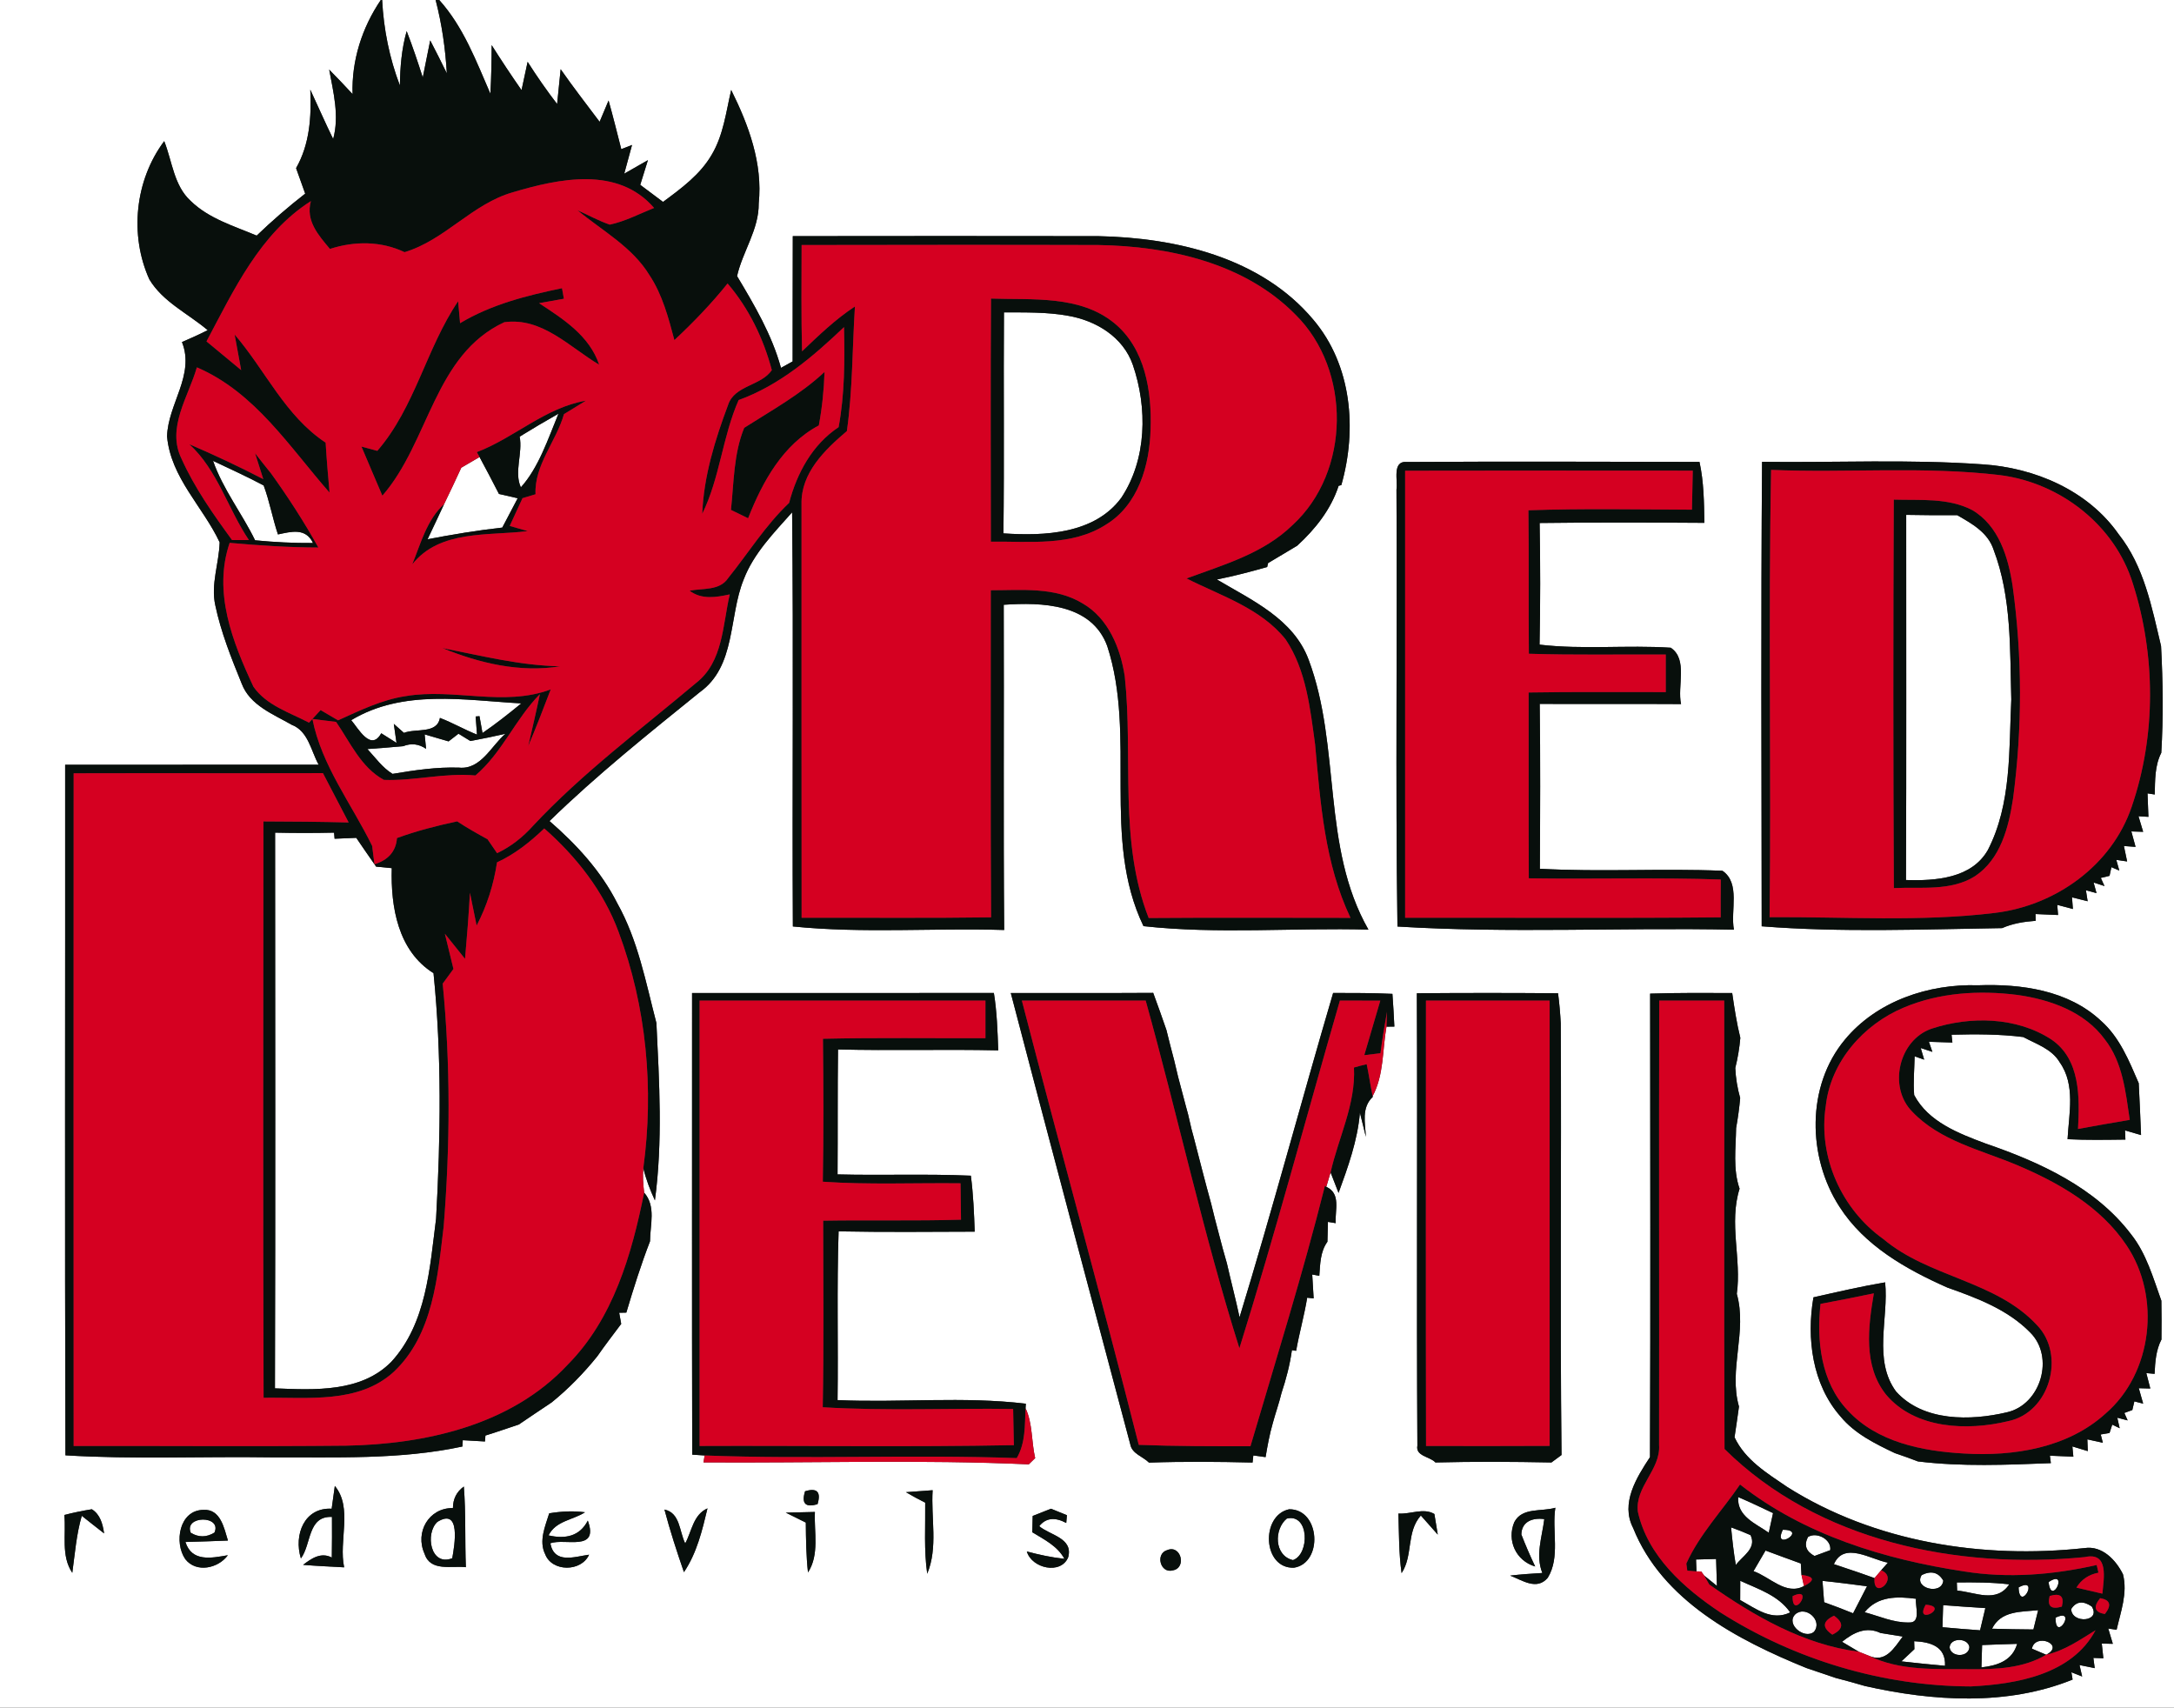 <?xml version="1.0" encoding="UTF-8" ?>
<!DOCTYPE svg PUBLIC "-//W3C//DTD SVG 1.1//EN" "http://www.w3.org/Graphics/SVG/1.1/DTD/svg11.dtd">
<svg width="289pt" height="227pt" viewBox="0 0 289 227" version="1.1" xmlns="http://www.w3.org/2000/svg">
<rect x="0" y="0" width="289" height="227" fill="#333333" stroke="none"/>
<g id="#ffffffff">
<path fill="#ffffff" opacity="1.00" d=" M 0.00 0.00 L 50.62 0.00 C 48.12 3.69 46.73 8.04 46.87 12.51 C 45.85 11.41 44.82 10.32 43.76 9.25 C 44.32 12.29 45.13 15.40 44.29 18.48 C 43.23 16.32 42.27 14.11 41.25 11.92 C 41.41 15.51 41.18 19.16 39.36 22.35 C 39.76 23.48 40.16 24.61 40.57 25.74 C 38.32 27.49 36.17 29.35 34.12 31.32 C 31.10 30.04 27.77 29.07 25.36 26.72 C 23.11 24.68 22.90 21.45 21.83 18.76 C 17.94 23.96 17.19 31.22 19.85 37.13 C 21.65 40.14 25.01 41.68 27.61 43.89 C 26.49 44.46 25.34 44.97 24.19 45.47 C 25.94 49.85 22.31 53.72 22.21 58.02 C 22.70 63.50 26.99 67.36 29.20 72.09 C 29.12 74.88 28.00 77.66 28.62 80.46 C 29.38 84.06 30.75 87.48 32.13 90.87 C 33.22 93.76 36.32 94.93 38.79 96.35 C 40.99 97.20 41.33 99.79 42.36 101.65 C 31.13 101.67 19.90 101.64 8.66 101.66 C 8.68 132.26 8.60 162.86 8.70 193.45 C 17.81 194.01 26.93 193.58 36.05 193.72 C 44.54 193.68 53.11 194.07 61.47 192.28 L 61.52 191.44 C 62.26 191.48 63.73 191.56 64.47 191.61 L 64.53 190.82 C 66.02 190.37 67.48 189.84 68.96 189.36 C 70.40 188.36 71.88 187.41 73.33 186.42 C 75.57 184.61 77.59 182.53 79.40 180.29 C 80.42 178.82 81.51 177.41 82.58 175.98 C 82.51 175.61 82.37 174.87 82.31 174.50 L 83.26 174.48 C 84.21 171.29 85.21 168.10 86.41 165.00 C 86.42 162.81 87.23 160.35 85.63 158.53 C 85.50 157.44 85.42 156.35 85.52 155.27 C 85.87 156.75 86.42 158.17 87.06 159.56 C 88.11 151.74 87.64 143.84 87.26 135.99 C 85.85 130.59 84.82 124.98 82.05 120.05 C 79.90 115.79 76.63 112.25 73.05 109.14 C 79.33 103.02 86.19 97.54 93.00 92.03 C 97.87 88.56 96.84 81.99 98.86 77.03 C 100.19 73.55 102.87 70.84 105.30 68.10 C 105.50 86.45 105.30 104.80 105.40 123.15 C 114.73 124.10 124.13 123.33 133.49 123.62 C 133.37 109.21 133.48 94.80 133.43 80.39 C 138.48 80.05 145.11 80.21 147.19 85.88 C 151.12 97.90 146.39 111.46 152.01 123.11 C 161.90 124.20 171.95 123.30 181.91 123.57 C 175.63 112.54 178.30 99.28 173.97 87.71 C 171.96 82.27 166.40 79.78 161.77 77.03 C 164.02 76.58 166.24 76.00 168.45 75.37 L 168.57 74.85 C 169.86 74.09 171.14 73.31 172.44 72.54 C 174.85 70.33 176.92 67.73 177.95 64.58 L 178.31 64.48 C 180.42 57.07 179.71 48.54 174.58 42.49 C 167.64 34.22 156.35 31.60 146.00 31.39 C 132.47 31.36 118.93 31.38 105.39 31.39 C 105.36 36.94 105.39 42.49 105.37 48.04 C 104.98 48.26 104.21 48.68 103.82 48.90 C 102.61 44.50 100.30 40.58 97.98 36.70 C 98.71 33.45 100.90 30.51 100.86 27.03 C 101.41 21.72 99.52 16.62 97.20 11.96 C 96.52 14.87 96.17 17.95 94.61 20.57 C 93.08 23.21 90.56 25.05 88.14 26.84 C 87.13 26.08 86.12 25.33 85.11 24.57 C 85.36 23.75 85.88 22.11 86.13 21.29 C 85.35 21.74 83.77 22.64 82.98 23.09 C 83.24 22.14 83.76 20.22 84.02 19.27 L 82.59 19.83 C 82.04 17.67 81.50 15.50 80.90 13.36 C 80.60 14.07 80.01 15.49 79.71 16.19 C 77.97 13.87 76.19 11.58 74.53 9.20 C 74.38 10.74 74.22 12.28 74.06 13.83 C 72.67 12.02 71.36 10.14 70.14 8.22 C 69.87 9.47 69.60 10.73 69.33 11.98 C 67.96 10.02 66.64 8.02 65.36 6.00 C 65.35 8.15 65.31 10.31 65.19 12.46 C 63.30 8.12 61.61 3.58 58.39 0.00 L 289.00 0.00 L 289.00 227.00 L 0.00 227.00 L 0.00 0.00 M 185.64 65.07 C 185.76 84.43 185.49 103.80 185.77 123.16 C 200.65 124.08 215.60 123.27 230.50 123.58 C 230.01 121.09 231.41 117.40 228.97 115.75 C 220.89 115.41 212.78 115.93 204.70 115.48 C 204.74 108.18 204.78 100.87 204.68 93.57 C 210.94 93.59 217.21 93.55 223.47 93.59 C 222.94 91.20 224.42 87.66 222.10 86.10 C 216.29 85.72 210.45 86.37 204.66 85.69 C 204.77 80.30 204.77 74.91 204.67 69.52 C 211.97 69.43 219.27 69.45 226.57 69.50 C 226.53 66.79 226.50 64.06 225.92 61.40 C 212.95 61.38 199.98 61.33 187.02 61.41 C 185.01 61.23 185.85 63.91 185.64 65.07 M 234.24 61.39 C 234.08 81.97 234.17 102.55 234.19 123.13 C 244.80 123.97 255.51 123.53 266.15 123.37 C 267.56 122.75 269.08 122.51 270.61 122.40 L 270.59 121.50 C 271.34 121.53 272.84 121.60 273.59 121.63 L 273.48 120.28 C 274.00 120.42 275.04 120.70 275.56 120.83 L 275.44 119.28 C 275.96 119.41 277.00 119.67 277.52 119.80 L 277.29 118.34 L 278.70 118.72 L 278.31 117.31 L 279.76 117.78 L 279.27 116.70 L 280.43 116.42 L 280.68 115.27 L 281.73 115.72 L 281.33 114.30 L 282.77 114.51 C 282.66 114.00 282.45 112.97 282.34 112.46 L 283.89 112.57 C 283.75 112.06 283.47 111.04 283.33 110.52 L 284.90 110.57 C 284.75 110.05 284.44 109.02 284.28 108.50 L 285.60 108.58 C 285.57 107.80 285.51 106.24 285.48 105.46 L 286.44 105.61 C 286.49 103.73 286.43 101.79 287.31 100.07 C 287.59 95.35 287.53 90.61 287.28 85.88 C 286.05 80.72 285.03 75.28 281.64 71.01 C 277.55 65.17 270.46 62.16 263.51 61.72 C 253.77 61.03 243.99 61.51 234.24 61.39 M 245.23 138.22 C 240.11 144.38 240.27 153.83 244.53 160.41 C 247.84 165.59 253.39 168.72 258.87 171.15 C 262.80 172.54 266.90 174.07 269.87 177.11 C 273.17 180.36 271.31 186.71 266.80 187.73 C 261.94 188.88 255.68 188.98 252.06 184.98 C 248.96 180.77 251.09 175.25 250.60 170.46 C 247.39 171.00 244.23 171.74 241.07 172.45 C 240.13 177.90 240.91 184.02 244.67 188.29 C 246.56 190.58 249.27 191.91 251.90 193.16 C 252.93 193.50 253.94 193.87 254.95 194.26 C 260.82 194.98 266.74 194.72 272.63 194.49 L 272.50 193.50 C 273.28 193.54 274.84 193.60 275.62 193.63 L 275.49 192.27 C 276.00 192.42 277.03 192.73 277.54 192.89 L 277.48 191.33 C 278.00 191.44 279.02 191.67 279.54 191.78 L 279.26 190.68 L 280.43 190.48 L 280.79 189.37 L 281.78 189.85 L 281.46 188.45 L 282.84 188.81 L 282.40 187.82 L 283.46 187.43 L 283.73 186.28 L 284.90 186.58 C 284.76 186.07 284.47 185.04 284.32 184.53 L 285.85 184.57 C 285.72 184.06 285.45 183.04 285.32 182.52 L 286.42 182.62 C 286.49 181.06 286.60 179.47 287.33 178.06 C 287.36 176.34 287.34 174.62 287.32 172.90 C 286.22 169.85 285.33 166.62 283.27 164.04 C 278.54 157.84 271.16 154.48 263.97 152.01 C 260.39 150.67 256.34 149.13 254.46 145.56 C 254.32 143.84 254.49 142.12 254.52 140.41 L 255.79 140.86 L 255.33 139.31 L 256.88 139.82 L 256.42 138.48 C 257.20 138.51 258.76 138.56 259.54 138.58 L 259.43 137.54 C 262.60 137.46 265.79 137.45 268.96 137.85 C 270.69 138.78 272.77 139.43 273.82 141.23 C 275.93 144.22 275.03 148.05 274.85 151.43 C 277.41 151.56 279.98 151.51 282.54 151.48 L 282.49 150.26 C 283.02 150.41 284.09 150.72 284.62 150.88 C 284.53 148.58 284.43 146.28 284.31 143.98 C 283.03 141.02 281.78 137.89 279.30 135.70 C 274.96 131.62 268.67 130.76 262.95 130.97 C 256.40 130.76 249.48 133.06 245.23 138.22 M 92.00 132.00 C 92.01 152.45 91.97 172.91 92.02 193.36 L 93.67 193.47 C 93.63 193.70 93.56 194.16 93.52 194.39 C 107.93 194.49 122.37 194.00 136.76 194.65 C 137.04 194.37 137.33 194.09 137.61 193.82 C 137.10 191.66 137.29 189.20 136.33 187.19 L 136.37 186.59 C 128.08 185.59 119.67 186.48 111.34 186.11 C 111.44 178.63 111.23 171.15 111.48 163.68 C 117.51 163.80 123.54 163.74 129.57 163.72 C 129.49 161.23 129.38 158.75 129.06 156.28 C 123.16 156.02 117.25 156.26 111.34 156.11 C 111.38 150.57 111.33 145.03 111.40 139.50 C 118.50 139.68 125.60 139.46 132.70 139.62 C 132.61 137.07 132.53 134.52 132.12 131.99 C 118.75 132.01 105.37 132.00 92.00 132.00 M 134.37 132.00 C 139.60 152.01 144.93 172.00 150.25 191.98 C 150.47 193.25 151.93 193.60 152.74 194.42 C 157.33 194.26 161.92 194.30 166.51 194.41 L 166.61 193.47 C 167.02 193.52 167.84 193.63 168.24 193.69 C 168.49 192.17 168.77 190.67 169.19 189.20 C 169.55 187.85 170.03 186.54 170.35 185.19 C 170.97 183.32 171.47 181.42 171.74 179.47 L 172.30 179.56 C 172.72 177.19 173.38 174.88 173.77 172.50 L 174.63 172.59 C 174.58 171.80 174.49 170.21 174.44 169.42 L 175.38 169.59 C 175.50 168.03 175.50 166.39 176.46 165.06 C 176.48 164.40 176.51 163.08 176.53 162.42 L 177.56 162.59 C 177.45 160.86 178.29 158.66 176.31 157.76 C 176.45 157.28 176.74 156.32 176.88 155.84 C 177.14 156.53 177.68 157.89 177.94 158.57 C 179.20 155.11 180.47 151.60 180.78 147.90 C 181.05 148.97 181.31 150.04 181.57 151.11 C 181.48 149.27 180.96 147.24 182.49 145.80 L 182.47 145.70 C 183.99 142.89 183.76 139.54 184.31 136.47 L 185.36 136.46 C 185.29 135.01 185.21 133.56 185.10 132.11 C 182.47 131.99 179.84 131.99 177.22 131.99 C 173.00 146.34 169.15 160.80 164.78 175.10 C 164.27 172.70 163.64 170.33 163.10 167.94 C 162.71 166.64 162.37 165.32 162.03 164.02 C 161.66 162.69 161.34 161.35 161.01 160.02 C 160.19 157.06 159.44 154.08 158.67 151.11 C 158.27 149.80 158.07 148.45 157.67 147.14 C 157.31 145.81 156.97 144.47 156.61 143.14 C 156.48 142.60 156.22 141.50 156.09 140.95 C 155.72 139.61 155.40 138.27 155.06 136.92 C 154.49 135.27 153.91 133.62 153.30 131.98 C 146.99 132.02 140.68 131.99 134.37 132.00 M 188.35 132.03 C 188.44 152.07 188.30 172.12 188.42 192.16 C 188.15 193.58 190.10 193.61 190.82 194.40 C 195.96 194.27 201.10 194.30 206.24 194.40 C 206.57 194.15 207.24 193.66 207.58 193.41 C 207.37 174.29 207.58 155.16 207.48 136.04 C 207.41 134.70 207.29 133.36 207.12 132.03 C 200.86 131.98 194.61 131.98 188.35 132.03 M 219.36 132.08 C 219.37 152.62 219.42 173.15 219.34 193.69 C 217.55 196.41 215.40 199.82 217.10 203.11 C 220.97 212.78 230.98 218.00 240.12 221.72 C 241.42 222.17 242.74 222.60 244.05 223.05 C 245.34 223.39 246.64 223.73 247.93 224.12 C 256.95 226.15 266.78 226.79 275.52 223.26 L 275.36 222.29 L 276.79 222.85 L 276.44 221.33 C 276.94 221.43 277.95 221.64 278.46 221.74 L 278.28 220.38 L 279.61 220.43 C 279.56 219.94 279.46 218.96 279.40 218.47 L 280.87 218.51 C 280.71 218.00 280.41 216.99 280.26 216.48 L 281.37 216.64 C 281.92 214.23 282.85 211.76 282.22 209.27 C 281.28 207.36 279.45 205.43 277.12 205.78 C 263.56 207.25 249.23 205.02 237.57 197.65 C 234.92 195.84 231.99 194.07 230.58 191.05 C 230.79 189.69 230.98 188.33 231.17 186.97 C 229.76 182.05 232.29 176.96 230.88 171.99 C 231.53 167.37 229.80 162.60 231.25 158.01 C 230.35 155.41 230.75 152.63 230.79 149.95 C 231.03 148.62 231.21 147.29 231.33 145.96 C 230.96 144.65 230.74 143.32 230.68 141.97 C 231.01 140.65 231.23 139.31 231.35 137.96 C 230.86 135.99 230.56 134.00 230.27 132.00 C 226.63 131.99 222.99 131.96 219.36 132.08 M 44.51 197.52 C 44.41 198.27 44.19 199.79 44.09 200.55 C 40.48 200.35 39.02 203.98 40.00 207.16 C 41.42 205.24 40.88 201.50 44.13 201.64 C 44.14 203.44 44.14 205.24 44.11 207.04 C 42.64 206.27 41.36 207.20 40.29 208.01 C 42.10 208.16 43.93 208.24 45.75 208.34 C 44.99 204.84 46.93 200.43 44.51 197.52 M 60.21 200.46 C 57.01 200.42 55.13 203.66 56.44 206.54 C 57.21 208.95 60.02 208.10 61.93 208.32 C 61.79 204.75 61.94 201.17 61.66 197.60 C 60.70 198.29 60.22 199.24 60.21 200.46 M 107.02 198.23 C 106.52 199.86 107.07 200.43 108.68 199.94 C 109.17 198.31 108.61 197.74 107.02 198.23 M 120.43 198.35 C 121.26 198.84 122.12 199.31 122.99 199.74 C 123.03 202.89 122.81 206.06 123.26 209.19 C 124.72 205.69 123.74 201.78 123.98 198.09 C 123.09 198.16 121.32 198.29 120.43 198.35 M 12.21 200.62 C 10.97 200.82 9.75 201.07 8.55 201.38 C 8.81 203.94 8.08 206.80 9.61 209.07 C 9.96 206.53 10.15 203.97 10.87 201.49 C 11.86 202.26 12.84 203.07 13.84 203.83 C 13.65 202.58 13.34 201.33 12.21 200.62 M 24.63 207.25 C 26.09 209.13 29.02 208.48 30.29 206.73 C 28.11 207.11 25.49 207.66 24.65 204.97 C 26.53 204.92 28.41 204.86 30.30 204.78 C 29.79 203.12 29.32 200.58 27.06 200.70 C 23.81 200.72 23.12 205.06 24.63 207.25 M 73.01 201.16 C 72.48 202.88 71.60 204.83 72.47 206.59 C 73.38 208.98 77.28 208.96 78.31 206.66 C 76.35 206.93 73.69 207.94 73.16 205.15 C 75.03 204.42 79.68 206.35 78.14 202.13 C 77.07 204.22 75.14 204.61 72.92 204.09 C 73.90 202.14 76.12 202.08 77.77 201.02 C 76.18 200.81 74.59 200.90 73.01 201.16 M 137.28 201.51 C 137.27 202.05 137.25 203.13 137.23 203.68 C 138.82 204.65 140.57 205.50 141.50 207.21 C 139.81 207.03 138.14 206.67 136.50 206.23 C 137.17 208.50 141.04 209.35 142.00 207.00 C 142.69 204.44 139.58 204.08 138.15 202.87 C 139.02 201.77 140.22 201.63 141.74 202.44 C 141.76 202.18 141.81 201.67 141.83 201.41 C 141.30 201.19 140.24 200.77 139.71 200.55 C 138.90 200.87 138.09 201.19 137.28 201.51 M 171.38 200.62 C 167.56 201.42 167.83 208.54 172.01 208.39 C 175.89 207.79 175.54 200.60 171.38 200.62 M 185.90 201.19 C 185.98 203.83 185.95 206.48 186.32 209.11 C 187.87 206.77 186.92 203.66 188.88 201.45 C 189.44 202.09 190.57 203.36 191.13 203.99 C 191.02 203.30 190.79 201.93 190.68 201.25 C 189.23 200.39 187.48 201.31 185.90 201.19 M 201.30 202.34 C 200.29 204.75 201.50 207.46 204.08 208.23 C 203.41 206.83 202.80 205.41 202.24 203.97 C 202.28 202.23 203.76 201.72 205.29 201.93 C 205.00 204.30 204.09 206.73 205.03 209.09 C 203.60 209.18 202.17 209.27 200.75 209.44 C 202.36 210.05 204.29 211.46 205.75 209.73 C 207.44 206.99 206.28 203.46 206.76 200.42 C 204.91 200.97 202.34 200.33 201.30 202.34 M 88.33 200.66 C 89.07 203.47 89.97 206.23 90.92 208.98 C 92.63 206.45 93.35 203.44 94.05 200.50 C 92.15 201.34 91.97 203.54 91.09 205.16 C 90.30 203.61 90.44 201.10 88.33 200.66 M 104.46 201.07 C 105.13 201.40 106.45 202.06 107.12 202.39 C 107.14 204.60 107.17 206.82 107.41 209.02 C 108.96 206.63 108.20 203.66 108.33 200.98 C 107.36 201.01 105.43 201.05 104.46 201.07 M 155.19 206.04 C 153.53 206.51 154.25 209.22 155.92 208.74 C 157.78 208.40 156.99 205.32 155.19 206.04 Z" />
<path fill="#ffffff" opacity="1.00" d=" M 50.80 0.00 L 57.91 0.00 C 58.74 3.19 59.21 6.46 59.40 9.75 C 58.68 8.28 57.95 6.82 57.19 5.37 C 56.85 7.01 56.53 8.66 56.20 10.30 C 55.54 8.23 54.85 6.17 54.06 4.14 C 53.39 6.49 53.19 8.94 53.16 11.37 C 51.77 7.73 51.00 3.89 50.80 0.00 Z" />
<path fill="#ffffff" opacity="1.00" d=" M 133.46 41.52 C 136.30 41.54 139.15 41.46 141.96 41.97 C 145.68 42.60 149.32 44.79 150.60 48.52 C 152.55 54.21 152.46 61.04 149.06 66.17 C 145.51 70.99 138.83 71.27 133.39 70.90 C 133.51 61.10 133.39 51.31 133.46 41.52 Z" />
<path fill="#ffffff" opacity="1.00" d=" M 69.08 58.04 C 70.78 56.99 72.50 55.97 74.24 54.99 C 72.87 58.31 71.60 62.17 69.24 64.78 C 68.31 62.76 69.51 60.23 69.08 58.04 Z" />
<path fill="#ffffff" opacity="1.00" d=" M 61.32 62.17 C 62.13 61.70 62.94 61.23 63.75 60.75 C 64.63 62.37 65.48 64.01 66.33 65.66 C 66.95 65.80 68.20 66.09 68.82 66.23 C 68.13 67.52 67.45 68.82 66.77 70.13 C 63.44 70.50 60.14 71.05 56.84 71.68 C 57.58 70.12 58.32 68.56 59.04 67.00 C 59.83 65.40 60.57 63.78 61.32 62.17 Z" />
<path fill="#ffffff" opacity="1.00" d=" M 28.32 61.26 C 30.57 62.33 32.84 63.35 35.05 64.53 C 35.84 66.65 36.23 68.90 36.95 71.04 C 38.71 70.67 40.63 70.12 41.61 72.18 C 39.04 72.20 36.47 72.07 33.91 71.82 C 32.16 68.23 29.65 65.06 28.32 61.26 Z" />
<path fill="#ffffff" opacity="1.00" d=" M 253.37 116.98 C 253.44 100.80 253.39 84.62 253.40 68.44 C 255.66 68.48 257.92 68.50 260.18 68.48 C 262.13 69.60 264.28 70.79 265.02 73.08 C 267.43 79.41 267.18 86.31 267.37 92.97 C 267.05 99.68 267.42 106.86 264.25 113.00 C 262.08 116.79 257.26 117.10 253.37 116.98 Z" />
<path fill="#ffffff" opacity="1.00" d=" M 46.69 95.73 C 53.60 91.58 61.72 93.08 69.30 93.50 C 67.62 94.87 65.93 96.22 64.14 97.44 C 64.04 96.88 63.84 95.76 63.74 95.20 L 63.23 95.24 C 63.28 95.84 63.37 97.04 63.41 97.65 C 61.73 96.99 60.17 96.07 58.48 95.43 C 58.10 97.60 55.26 96.79 53.70 97.42 C 53.37 97.12 52.69 96.52 52.35 96.22 C 52.44 96.85 52.62 98.12 52.71 98.75 C 52.20 98.43 51.19 97.79 50.68 97.47 C 49.30 99.97 47.60 96.78 46.69 95.73 Z" />
<path fill="#ffffff" opacity="1.00" d=" M 56.45 97.62 C 57.24 97.85 58.84 98.32 59.63 98.55 C 59.96 98.30 60.62 97.79 60.95 97.53 C 61.34 97.78 62.13 98.26 62.53 98.50 C 64.09 98.21 65.64 97.89 67.19 97.54 C 65.34 99.10 63.93 102.33 61.03 102.04 C 58.05 101.94 55.11 102.38 52.18 102.87 C 50.83 102.04 49.90 100.71 48.84 99.57 C 50.42 99.46 52.01 99.33 53.59 99.19 C 54.66 98.76 55.68 98.88 56.64 99.54 C 56.59 99.06 56.49 98.10 56.45 97.62 Z" />
<path fill="#ffffff" opacity="1.00" d=" M 36.57 110.68 C 39.18 110.74 41.80 110.74 44.41 110.68 L 44.48 111.49 C 45.20 111.46 46.64 111.40 47.36 111.37 C 48.16 112.54 48.96 113.72 49.78 114.88 L 50.00 115.20 C 50.52 115.25 51.56 115.35 52.08 115.40 C 51.93 120.55 52.90 126.40 57.63 129.36 C 58.73 140.20 58.58 151.14 57.97 162.00 C 57.13 168.55 56.71 175.91 52.02 181.02 C 47.99 185.11 41.83 184.76 36.55 184.55 C 36.62 159.93 36.58 135.30 36.57 110.68 Z" />
<path fill="#ffffff" opacity="1.00" d=" M 231.06 199.00 C 232.62 199.66 234.16 200.40 235.70 201.13 C 235.56 201.78 235.27 203.08 235.13 203.74 C 233.42 202.52 230.90 201.60 231.06 199.00 Z" />
<path fill="#ffffff" opacity="1.00" d=" M 25.36 203.75 C 24.40 201.43 29.55 201.39 28.51 203.72 C 27.46 204.37 26.41 204.38 25.36 203.75 Z" />
<path fill="#ffffff" opacity="1.00" d=" M 58.14 202.30 C 61.29 200.35 60.44 205.37 60.12 207.13 C 57.20 208.28 56.49 203.82 58.14 202.30 Z" />
<path fill="#ffffff" opacity="1.00" d=" M 171.06 201.86 C 174.06 201.13 174.12 206.61 171.88 207.38 C 169.37 206.80 169.34 203.28 171.06 201.86 Z" />
<path fill="#ffffff" opacity="1.00" d=" M 230.12 203.03 C 230.99 203.34 231.86 203.68 232.71 204.06 C 233.56 205.83 231.64 206.82 230.75 208.03 C 230.46 206.37 230.28 204.70 230.12 203.03 Z" />
<path fill="#ffffff" opacity="1.00" d=" M 237.00 203.35 C 240.43 203.33 235.55 206.33 237.00 203.35 Z" />
<path fill="#ffffff" opacity="1.00" d=" M 240.34 204.31 C 241.48 203.58 243.51 204.62 243.30 206.06 C 242.78 206.25 241.73 206.64 241.21 206.83 C 240.08 206.23 239.79 205.39 240.34 204.31 Z" />
<path fill="#ffffff" opacity="1.00" d=" M 234.70 206.11 C 236.26 206.68 237.81 207.27 239.39 207.83 C 239.41 208.20 239.46 208.96 239.48 209.34 C 239.57 209.72 239.73 210.46 239.81 210.83 C 237.41 212.12 235.29 209.61 233.10 208.85 C 233.63 207.93 234.16 207.02 234.70 206.11 Z" />
<path fill="#ffffff" opacity="1.00" d=" M 243.79 207.92 C 245.14 204.85 248.72 207.31 250.97 207.72 L 250.07 208.73 C 249.85 208.99 249.41 209.51 249.19 209.77 C 248.63 209.57 247.51 209.17 246.95 208.98 C 245.90 208.62 244.84 208.27 243.79 207.92 Z" />
<path fill="#ffffff" opacity="1.00" d=" M 225.46 207.30 C 226.12 207.29 227.46 207.25 228.13 207.23 C 228.15 208.13 228.21 209.92 228.24 210.81 L 226.55 209.44 C 226.45 209.30 226.25 209.02 226.15 208.89 L 225.52 208.88 C 225.50 208.49 225.47 207.70 225.46 207.30 Z" />
<path fill="#ffffff" opacity="1.00" d=" M 252.22 209.24 C 252.92 209.76 252.92 209.76 252.22 209.24 Z" />
<path fill="#ffffff" opacity="1.00" d=" M 255.47 209.36 C 256.73 208.75 257.69 209.00 258.33 210.11 C 258.11 212.11 254.31 211.10 255.47 209.36 Z" />
<path fill="#ffffff" opacity="1.00" d=" M 231.34 210.13 C 233.72 211.23 236.40 212.06 237.98 214.33 C 235.52 215.54 233.40 213.82 231.33 212.69 C 231.33 212.05 231.34 210.77 231.34 210.13 Z" />
<path fill="#ffffff" opacity="1.00" d=" M 242.27 210.14 C 244.25 210.34 246.22 210.60 248.19 210.86 C 247.57 212.05 246.95 213.25 246.34 214.45 C 245.06 213.93 243.78 213.44 242.49 212.98 C 242.41 212.03 242.34 211.08 242.27 210.14 Z" />
<path fill="#ffffff" opacity="1.00" d=" M 260.13 210.35 C 262.45 210.32 264.79 210.33 267.10 210.60 C 265.41 213.16 262.58 211.64 260.17 211.43 C 260.16 211.16 260.14 210.62 260.13 210.35 Z" />
<path fill="#ffffff" opacity="1.00" d=" M 272.33 210.30 C 275.09 208.45 272.70 213.68 272.33 210.30 Z" />
<path fill="#ffffff" opacity="1.00" d=" M 268.34 211.01 C 271.25 209.43 268.46 214.45 268.34 211.01 Z" />
<path fill="#ffffff" opacity="1.00" d=" M 247.87 214.31 C 249.60 212.15 252.19 212.19 254.70 212.52 C 254.57 213.51 255.44 215.78 253.74 215.67 C 251.70 215.71 249.80 214.82 247.87 214.31 Z" />
<path fill="#ffffff" opacity="1.00" d=" M 258.31 213.37 C 260.17 213.52 262.04 213.63 263.92 213.76 C 263.74 214.50 263.39 215.97 263.22 216.71 C 261.55 216.59 259.88 216.46 258.22 216.30 C 258.24 215.57 258.29 214.10 258.31 213.37 Z" />
<path fill="#ffffff" opacity="1.00" d=" M 275.33 213.89 C 275.99 212.86 276.90 212.75 278.06 213.54 C 279.37 215.59 275.41 215.89 275.33 213.89 Z" />
<path fill="#ffffff" opacity="1.00" d=" M 238.65 214.59 C 240.04 213.35 242.36 215.43 241.14 216.91 C 239.89 217.97 237.34 215.91 238.65 214.59 Z" />
<path fill="#ffffff" opacity="1.00" d=" M 264.81 216.50 C 265.99 214.09 268.65 214.27 270.94 214.04 C 270.78 214.68 270.47 215.96 270.31 216.60 C 268.47 216.59 266.64 216.55 264.81 216.50 Z" />
<path fill="#ffffff" opacity="1.00" d=" M 273.26 215.03 C 276.22 213.60 273.20 218.49 273.26 215.03 Z" />
<path fill="#ffffff" opacity="1.00" d=" M 244.87 218.24 C 246.37 217.03 248.06 216.15 249.99 217.07 C 250.72 217.18 252.20 217.42 252.94 217.54 C 251.83 219.02 250.64 221.13 248.41 220.08 L 247.10 219.56 C 246.54 219.23 245.43 218.57 244.87 218.24 Z" />
<path fill="#ffffff" opacity="1.00" d=" M 254.46 218.16 C 256.56 218.26 258.68 218.81 258.56 221.43 C 256.62 221.26 254.68 221.06 252.76 220.84 C 253.19 220.43 254.06 219.62 254.49 219.22 L 254.46 218.16 Z" />
<path fill="#ffffff" opacity="1.00" d=" M 259.17 218.98 C 259.25 217.65 261.62 217.69 261.80 218.94 C 261.73 220.34 259.33 220.33 259.17 218.98 Z" />
<path fill="#ffffff" opacity="1.00" d=" M 263.49 218.67 C 265.04 218.61 266.59 218.55 268.15 218.51 C 267.51 220.74 265.55 221.40 263.40 221.64 C 263.42 220.64 263.45 219.65 263.49 218.67 Z" />
<path fill="#ffffff" opacity="1.00" d=" M 270.11 219.15 C 270.55 216.98 274.61 218.62 272.01 219.96 C 271.53 219.76 270.58 219.35 270.11 219.15 Z" />
</g>
<g id="#080f0cff">
<path fill="#080f0c" opacity="1.00" d=" M 50.62 0.00 L 50.80 0.00 C 51.00 3.89 51.77 7.73 53.16 11.37 C 53.19 8.94 53.39 6.49 54.06 4.14 C 54.85 6.17 55.54 8.23 56.20 10.30 C 56.53 8.66 56.85 7.01 57.19 5.37 C 57.95 6.82 58.68 8.28 59.40 9.75 C 59.21 6.46 58.74 3.19 57.91 0.00 L 58.39 0.00 C 61.61 3.58 63.30 8.12 65.19 12.46 C 65.31 10.31 65.35 8.15 65.36 6.00 C 66.64 8.02 67.96 10.02 69.33 11.98 C 69.60 10.73 69.87 9.47 70.14 8.22 C 71.36 10.14 72.67 12.02 74.06 13.83 C 74.22 12.28 74.38 10.74 74.53 9.20 C 76.19 11.58 77.97 13.87 79.71 16.19 C 80.01 15.49 80.60 14.07 80.90 13.36 C 81.50 15.50 82.04 17.67 82.59 19.83 L 84.02 19.27 C 83.76 20.22 83.24 22.14 82.98 23.09 C 83.77 22.64 85.35 21.74 86.13 21.29 C 85.88 22.11 85.36 23.75 85.11 24.57 C 86.12 25.33 87.13 26.08 88.14 26.84 C 90.56 25.05 93.08 23.21 94.61 20.57 C 96.17 17.95 96.52 14.87 97.20 11.96 C 99.52 16.62 101.41 21.72 100.86 27.03 C 100.90 30.51 98.71 33.45 97.98 36.70 C 100.30 40.58 102.61 44.50 103.82 48.90 C 104.21 48.68 104.98 48.26 105.37 48.04 C 105.39 42.49 105.36 36.94 105.39 31.39 C 118.93 31.38 132.47 31.36 146.00 31.39 C 156.35 31.60 167.64 34.22 174.58 42.49 C 179.71 48.54 180.42 57.07 178.31 64.48 L 177.95 64.58 C 176.92 67.73 174.85 70.33 172.44 72.54 C 171.14 73.31 169.86 74.09 168.57 74.85 L 168.45 75.37 C 166.24 76.00 164.02 76.58 161.77 77.03 C 166.40 79.78 171.96 82.27 173.97 87.71 C 178.30 99.28 175.63 112.54 181.91 123.57 C 171.95 123.30 161.90 124.20 152.01 123.11 C 146.39 111.46 151.12 97.90 147.19 85.88 C 145.11 80.21 138.48 80.05 133.43 80.39 C 133.48 94.80 133.37 109.21 133.49 123.62 C 124.13 123.33 114.73 124.10 105.40 123.15 C 105.30 104.80 105.50 86.45 105.30 68.10 C 102.87 70.84 100.19 73.55 98.86 77.03 C 96.84 81.99 97.87 88.56 93.00 92.03 C 86.19 97.54 79.33 103.02 73.05 109.14 C 76.63 112.25 79.90 115.79 82.05 120.05 C 84.82 124.98 85.85 130.59 87.26 135.99 C 87.64 143.84 88.11 151.74 87.06 159.56 C 86.42 158.17 85.87 156.75 85.52 155.27 C 86.95 144.77 85.95 133.81 82.23 123.87 C 80.24 118.48 76.63 113.88 72.35 110.12 C 70.48 111.92 68.44 113.54 66.07 114.63 C 65.63 117.56 64.74 120.40 63.36 123.03 C 63.06 121.58 62.76 120.12 62.47 118.67 C 62.31 121.60 62.08 124.53 61.82 127.46 C 60.92 126.35 60.03 125.24 59.14 124.12 C 59.53 125.68 59.90 127.24 60.28 128.80 C 59.92 129.29 59.21 130.26 58.85 130.75 C 59.90 141.46 59.84 152.30 58.98 163.02 C 58.17 169.74 57.58 177.41 52.36 182.34 C 47.68 186.64 40.87 185.71 35.04 185.80 C 34.96 160.26 35.00 134.72 35.02 109.19 C 38.80 109.20 42.57 109.23 46.35 109.33 C 45.20 107.14 44.06 104.96 42.93 102.77 C 31.88 102.80 20.84 102.76 9.79 102.79 C 9.77 132.60 9.78 162.40 9.79 192.21 C 21.85 192.19 33.91 192.29 45.96 192.17 C 56.54 191.98 67.94 189.46 75.43 181.44 C 81.52 175.32 83.97 166.76 85.63 158.53 C 87.23 160.35 86.42 162.81 86.41 165.00 C 85.21 168.10 84.21 171.29 83.26 174.48 L 82.31 174.50 C 82.37 174.87 82.51 175.61 82.58 175.98 C 81.51 177.41 80.42 178.82 79.40 180.29 C 77.59 182.53 75.57 184.61 73.33 186.42 C 71.88 187.41 70.40 188.36 68.96 189.36 C 67.48 189.84 66.02 190.37 64.53 190.82 L 64.47 191.61 C 63.73 191.56 62.26 191.48 61.52 191.44 L 61.47 192.28 C 53.11 194.07 44.54 193.68 36.05 193.72 C 26.93 193.58 17.81 194.01 8.70 193.45 C 8.60 162.86 8.68 132.26 8.66 101.66 C 19.90 101.64 31.13 101.67 42.36 101.65 C 41.33 99.79 40.99 97.20 38.79 96.35 C 36.32 94.93 33.22 93.76 32.13 90.87 C 30.75 87.48 29.38 84.06 28.62 80.46 C 28.00 77.66 29.12 74.88 29.20 72.09 C 26.99 67.36 22.70 63.50 22.21 58.02 C 22.31 53.72 25.94 49.85 24.19 45.47 C 25.34 44.97 26.49 44.46 27.61 43.89 C 25.01 41.68 21.65 40.14 19.85 37.13 C 17.19 31.22 17.94 23.96 21.83 18.76 C 22.90 21.45 23.11 24.68 25.36 26.72 C 27.77 29.07 31.10 30.04 34.12 31.32 C 36.17 29.35 38.32 27.49 40.57 25.74 C 40.16 24.61 39.76 23.48 39.36 22.35 C 41.18 19.16 41.41 15.51 41.25 11.92 C 42.27 14.11 43.23 16.32 44.29 18.48 C 45.13 15.40 44.32 12.29 43.76 9.25 C 44.82 10.32 45.85 11.41 46.87 12.51 C 46.73 8.04 48.12 3.69 50.62 0.00 M 68.17 25.56 C 62.76 27.10 59.15 31.91 53.78 33.52 C 50.65 32.03 47.12 32.03 43.86 33.09 C 42.34 31.27 40.60 29.35 41.33 26.73 C 34.55 31.05 31.09 38.54 27.45 45.38 C 28.99 46.65 30.53 47.92 32.06 49.20 C 31.84 48.02 31.41 45.65 31.19 44.47 C 35.28 49.22 37.90 55.28 43.29 58.84 C 43.42 61.06 43.61 63.27 43.81 65.48 C 38.48 59.41 33.90 52.14 26.17 48.83 C 25.05 52.75 22.10 56.88 24.14 61.00 C 25.88 64.87 28.36 68.38 30.85 71.79 L 33.09 71.79 C 30.29 67.64 28.93 62.49 25.17 59.05 C 28.50 60.48 31.78 62.02 35.00 63.69 C 34.73 62.83 34.18 61.11 33.91 60.25 C 34.61 61.15 35.32 62.05 36.04 62.94 C 38.31 66.10 40.43 69.37 42.32 72.78 C 38.38 72.77 34.45 72.51 30.53 72.16 C 28.29 78.72 30.92 85.35 33.69 91.28 C 35.42 93.77 38.50 94.71 41.08 96.06 L 41.53 95.57 C 42.75 101.77 46.75 106.87 49.47 112.44 C 49.55 113.05 49.70 114.27 49.78 114.88 C 51.51 114.36 52.64 113.24 52.77 111.40 C 55.37 110.45 58.07 109.76 60.77 109.18 C 62.08 110.04 63.44 110.81 64.81 111.56 C 65.13 112.02 65.77 112.95 66.08 113.41 C 67.92 112.54 69.51 111.28 70.86 109.77 C 77.44 102.73 85.20 96.96 92.55 90.77 C 96.14 87.97 96.06 83.04 97.01 79.01 C 95.18 79.41 93.26 79.73 91.67 78.52 C 93.41 78.17 95.67 78.55 96.80 76.84 C 99.49 73.50 101.76 69.82 104.90 66.85 C 105.95 62.87 107.98 59.11 111.48 56.78 C 112.29 52.39 112.30 47.92 112.20 43.48 C 108.06 47.42 103.65 51.20 98.19 53.18 C 96.04 58.05 95.70 63.54 93.35 68.30 C 93.55 63.31 95.05 58.46 96.79 53.82 C 97.64 51.20 101.21 51.30 102.60 49.19 C 101.49 44.99 99.55 40.99 96.72 37.68 C 94.57 40.37 92.17 42.85 89.65 45.21 C 88.86 42.23 88.06 39.18 86.34 36.58 C 84.05 32.82 80.07 30.68 76.77 27.95 C 78.20 28.58 79.57 29.35 81.06 29.86 C 83.12 29.42 85.01 28.42 86.95 27.64 C 82.14 22.07 74.35 23.72 68.17 25.56 M 106.56 32.57 C 106.55 37.28 106.50 41.99 106.62 46.70 C 108.85 44.57 111.07 42.43 113.65 40.74 C 113.30 46.26 113.35 51.81 112.58 57.30 C 109.66 59.78 106.45 62.86 106.55 67.02 C 106.54 85.34 106.55 103.67 106.56 122.00 C 114.96 121.97 123.35 122.06 131.75 121.94 C 131.66 107.45 131.72 92.95 131.71 78.46 C 135.81 78.46 140.29 77.98 143.95 80.23 C 147.35 82.20 148.95 86.18 149.52 89.90 C 150.66 100.59 148.69 111.77 152.70 122.03 C 161.64 121.96 170.58 122.01 179.53 122.01 C 176.10 114.80 175.53 106.75 174.82 98.93 C 174.16 94.17 173.65 89.09 170.91 85.00 C 167.60 80.85 162.31 79.20 157.73 76.89 C 162.66 75.07 167.96 73.57 171.82 69.80 C 179.56 62.71 179.65 49.17 172.22 41.83 C 165.44 34.93 155.34 32.72 145.98 32.57 C 132.84 32.53 119.70 32.55 106.56 32.57 M 28.32 61.26 C 29.65 65.06 32.16 68.23 33.91 71.82 C 36.47 72.07 39.04 72.20 41.61 72.18 C 40.63 70.12 38.71 70.67 36.95 71.04 C 36.23 68.90 35.84 66.65 35.05 64.53 C 32.84 63.35 30.57 62.33 28.32 61.26 M 36.57 110.68 C 36.58 135.30 36.62 159.93 36.55 184.55 C 41.83 184.76 47.99 185.11 52.02 181.02 C 56.71 175.91 57.13 168.55 57.97 162.00 C 58.58 151.14 58.73 140.20 57.63 129.36 C 52.90 126.40 51.93 120.55 52.08 115.40 C 51.56 115.35 50.52 115.25 50.00 115.20 L 49.78 114.88 C 48.96 113.72 48.16 112.54 47.36 111.37 C 46.64 111.40 45.20 111.46 44.48 111.49 L 44.41 110.68 C 41.80 110.74 39.18 110.74 36.57 110.68 Z" />
<path fill="#080f0c" opacity="1.00" d=" M 61.16 42.96 C 65.31 40.47 70.02 39.28 74.71 38.31 C 74.77 38.66 74.90 39.36 74.96 39.71 C 74.14 39.86 72.49 40.15 71.66 40.30 C 74.88 42.41 78.36 44.63 79.65 48.48 C 75.71 46.14 72.06 42.14 67.04 42.83 C 57.70 47.17 57.08 58.72 50.83 65.89 C 49.89 63.72 48.98 61.53 48.05 59.36 C 48.58 59.50 49.63 59.79 50.16 59.93 C 55.17 54.14 56.67 46.30 60.90 40.04 C 60.97 40.77 61.10 42.23 61.16 42.96 Z" />
<path fill="#080f0c" opacity="1.00" d=" M 131.74 39.69 C 137.25 39.88 143.53 39.22 148.10 42.93 C 152.24 46.30 153.13 52.04 152.95 57.07 C 152.83 61.82 151.31 67.14 147.01 69.74 C 142.47 72.66 136.84 71.94 131.72 72.00 C 131.71 61.23 131.67 50.46 131.74 39.69 M 133.46 41.52 C 133.39 51.31 133.51 61.10 133.39 70.90 C 138.83 71.27 145.51 70.99 149.06 66.17 C 152.46 61.04 152.55 54.21 150.60 48.52 C 149.32 44.79 145.68 42.60 141.96 41.97 C 139.15 41.46 136.30 41.54 133.46 41.52 Z" />
<path fill="#080f0c" opacity="1.00" d=" M 98.93 56.87 C 102.58 54.54 106.41 52.44 109.61 49.44 C 109.53 51.83 109.29 54.20 108.85 56.55 C 104.06 59.10 101.37 64.02 99.45 68.89 C 98.69 68.52 97.93 68.15 97.17 67.78 C 97.56 64.13 97.52 60.31 98.93 56.87 Z" />
<path fill="#080f0c" opacity="1.00" d=" M 63.39 60.10 C 68.41 58.18 72.48 54.18 77.89 53.26 C 76.92 53.86 75.94 54.46 74.97 55.05 C 73.94 58.69 71.02 61.80 71.19 65.70 C 70.76 65.83 69.89 66.09 69.46 66.22 C 68.89 67.45 68.32 68.68 67.76 69.91 C 68.36 70.08 69.56 70.43 70.16 70.60 C 64.91 71.25 58.46 70.39 54.80 75.02 C 55.94 72.23 56.73 69.11 59.04 67.00 C 58.32 68.56 57.58 70.12 56.84 71.68 C 60.14 71.05 63.44 70.50 66.77 70.13 C 67.45 68.82 68.13 67.52 68.82 66.23 C 68.20 66.09 66.95 65.80 66.33 65.66 C 65.48 64.01 64.63 62.37 63.75 60.75 L 63.39 60.10 M 69.08 58.04 C 69.51 60.23 68.31 62.76 69.24 64.78 C 71.60 62.17 72.87 58.31 74.24 54.99 C 72.50 55.97 70.78 56.99 69.08 58.04 Z" />
<path fill="#080f0c" opacity="1.00" d=" M 185.64 65.07 C 185.85 63.91 185.01 61.23 187.02 61.41 C 199.98 61.33 212.95 61.38 225.92 61.40 C 226.50 64.06 226.53 66.79 226.57 69.50 C 219.27 69.45 211.97 69.43 204.67 69.52 C 204.77 74.91 204.77 80.30 204.66 85.69 C 210.45 86.37 216.29 85.72 222.10 86.10 C 224.42 87.66 222.94 91.20 223.47 93.59 C 217.21 93.55 210.94 93.59 204.68 93.57 C 204.78 100.87 204.74 108.18 204.70 115.48 C 212.78 115.93 220.89 115.41 228.97 115.75 C 231.41 117.40 230.01 121.09 230.50 123.58 C 215.60 123.27 200.65 124.08 185.77 123.16 C 185.49 103.80 185.76 84.43 185.64 65.07 M 186.79 62.57 C 186.78 82.38 186.78 102.19 186.79 122.00 C 200.77 121.97 214.75 122.07 228.74 121.94 C 228.73 120.26 228.74 118.58 228.75 116.91 C 220.25 116.62 211.74 116.88 203.23 116.75 C 203.19 108.52 203.23 100.29 203.21 92.05 C 209.28 91.95 215.36 92.01 221.44 92.00 C 221.44 90.33 221.44 88.67 221.44 87.00 C 215.37 86.97 209.31 87.09 203.24 86.90 C 203.18 80.54 203.26 74.19 203.18 67.83 C 210.43 67.58 217.68 67.72 224.92 67.75 C 224.96 66.02 224.99 64.29 225.03 62.56 C 212.28 62.55 199.53 62.54 186.79 62.57 Z" />
<path fill="#080f0c" opacity="1.00" d=" M 234.24 61.39 C 243.99 61.51 253.77 61.03 263.51 61.72 C 270.46 62.16 277.55 65.17 281.64 71.01 C 285.03 75.28 286.05 80.72 287.28 85.88 C 287.53 90.61 287.59 95.35 287.31 100.07 C 286.43 101.79 286.49 103.73 286.44 105.61 L 285.48 105.46 C 285.51 106.24 285.57 107.80 285.60 108.58 L 284.28 108.50 C 284.44 109.02 284.75 110.05 284.90 110.57 L 283.33 110.52 C 283.47 111.04 283.75 112.06 283.89 112.57 L 282.34 112.46 C 282.45 112.97 282.66 114.00 282.77 114.51 L 281.33 114.30 L 281.73 115.72 L 280.68 115.27 L 280.43 116.42 L 279.27 116.70 L 279.76 117.78 L 278.31 117.31 L 278.70 118.72 L 277.29 118.34 L 277.52 119.80 C 277.00 119.67 275.96 119.41 275.44 119.28 L 275.56 120.83 C 275.04 120.70 274.00 120.42 273.48 120.28 L 273.59 121.63 C 272.84 121.60 271.34 121.53 270.59 121.50 L 270.61 122.40 C 269.08 122.51 267.56 122.75 266.15 123.37 C 255.51 123.53 244.80 123.97 234.19 123.13 C 234.17 102.55 234.08 81.97 234.24 61.39 M 235.24 121.92 C 245.22 121.85 255.26 122.56 265.19 121.35 C 273.25 120.38 280.73 115.05 283.38 107.23 C 286.63 97.75 286.57 87.09 283.53 77.56 C 281.12 69.79 273.89 64.19 265.91 63.16 C 255.80 61.95 245.59 62.88 235.44 62.46 C 235.06 82.28 235.47 102.10 235.24 121.92 Z" />
<path fill="#080f0c" opacity="1.00" d=" M 251.75 66.41 C 255.23 66.52 258.98 66.14 262.17 67.80 C 265.72 69.88 266.97 74.09 267.55 77.91 C 268.84 87.27 268.85 96.82 267.60 106.18 C 267.02 109.97 265.95 114.20 262.56 116.46 C 259.36 118.49 255.36 117.88 251.76 118.05 C 251.67 100.84 251.67 83.62 251.75 66.41 M 253.37 116.98 C 257.26 117.10 262.08 116.79 264.25 113.00 C 267.42 106.86 267.05 99.68 267.37 92.97 C 267.18 86.31 267.43 79.41 265.02 73.08 C 264.28 70.79 262.13 69.60 260.18 68.48 C 257.92 68.50 255.66 68.48 253.40 68.44 C 253.39 84.62 253.44 100.80 253.37 116.98 Z" />
<path fill="#080f0c" opacity="1.00" d=" M 58.79 86.14 C 63.99 87.16 69.13 88.47 74.47 88.57 C 69.12 89.44 63.73 88.16 58.79 86.14 Z" />
<path fill="#080f0c" opacity="1.00" d=" M 53.96 92.53 C 60.35 91.45 66.96 93.98 73.21 91.64 C 72.25 94.16 71.28 96.68 70.22 99.17 C 70.75 96.87 71.29 94.58 71.77 92.27 C 68.51 95.57 66.77 100.04 63.20 103.08 C 59.12 102.70 55.07 103.82 51.04 103.67 C 48.01 102.04 46.55 98.68 44.68 95.96 C 43.89 95.86 42.32 95.66 41.53 95.57 C 41.80 95.27 42.35 94.68 42.62 94.39 C 43.20 94.73 44.36 95.41 44.94 95.75 C 47.85 94.44 50.77 93.00 53.96 92.53 M 46.69 95.73 C 47.60 96.78 49.30 99.97 50.68 97.47 C 51.19 97.79 52.20 98.43 52.71 98.75 C 52.62 98.12 52.44 96.85 52.35 96.22 C 52.69 96.52 53.37 97.12 53.70 97.42 C 55.26 96.79 58.10 97.60 58.48 95.43 C 60.17 96.07 61.73 96.99 63.41 97.65 C 63.37 97.04 63.28 95.84 63.23 95.24 L 63.74 95.20 C 63.84 95.76 64.04 96.88 64.14 97.44 C 65.93 96.22 67.62 94.87 69.30 93.50 C 61.72 93.08 53.60 91.58 46.69 95.73 M 56.45 97.62 C 56.49 98.10 56.59 99.06 56.64 99.54 C 55.68 98.88 54.66 98.76 53.59 99.19 C 52.01 99.33 50.42 99.46 48.84 99.57 C 49.90 100.71 50.83 102.04 52.18 102.87 C 55.11 102.38 58.05 101.94 61.03 102.04 C 63.93 102.33 65.34 99.10 67.19 97.54 C 65.64 97.89 64.09 98.21 62.53 98.50 C 62.13 98.26 61.34 97.78 60.95 97.53 C 60.62 97.79 59.96 98.30 59.63 98.55 C 58.84 98.32 57.24 97.85 56.45 97.62 Z" />
<path fill="#080f0c" opacity="1.00" d=" M 245.23 138.22 C 249.48 133.06 256.40 130.76 262.95 130.97 C 268.67 130.76 274.96 131.62 279.30 135.70 C 281.78 137.89 283.03 141.02 284.31 143.98 C 284.43 146.28 284.53 148.58 284.62 150.88 C 284.09 150.72 283.02 150.41 282.49 150.26 L 282.54 151.48 C 279.98 151.51 277.41 151.56 274.85 151.43 C 275.03 148.05 275.93 144.22 273.82 141.23 C 272.77 139.43 270.69 138.78 268.96 137.85 C 265.79 137.45 262.60 137.46 259.43 137.54 L 259.54 138.58 C 258.76 138.56 257.20 138.51 256.42 138.48 L 256.88 139.82 L 255.33 139.31 L 255.79 140.86 L 254.52 140.41 C 254.49 142.12 254.32 143.84 254.46 145.56 C 256.34 149.13 260.39 150.67 263.97 152.01 C 271.16 154.48 278.54 157.84 283.27 164.04 C 285.33 166.62 286.22 169.85 287.32 172.90 C 287.34 174.62 287.36 176.34 287.33 178.06 C 286.60 179.47 286.49 181.06 286.42 182.62 L 285.32 182.52 C 285.45 183.04 285.72 184.06 285.85 184.57 L 284.32 184.53 C 284.47 185.04 284.76 186.07 284.90 186.58 L 283.73 186.28 L 283.46 187.43 L 282.40 187.82 L 282.84 188.81 L 281.46 188.45 L 281.78 189.85 L 280.79 189.37 L 280.43 190.48 L 279.26 190.68 L 279.54 191.78 C 279.02 191.67 278.00 191.44 277.48 191.33 L 277.54 192.89 C 277.03 192.73 276.00 192.42 275.49 192.27 L 275.62 193.63 C 274.84 193.60 273.28 193.54 272.50 193.50 L 272.63 194.49 C 266.74 194.72 260.82 194.98 254.95 194.26 C 253.94 193.87 252.93 193.50 251.90 193.16 C 249.27 191.91 246.56 190.58 244.67 188.29 C 240.91 184.02 240.13 177.90 241.07 172.45 C 244.23 171.74 247.39 171.00 250.60 170.46 C 251.09 175.25 248.96 180.77 252.06 184.98 C 255.68 188.98 261.94 188.88 266.80 187.73 C 271.31 186.71 273.17 180.36 269.87 177.11 C 266.90 174.07 262.80 172.54 258.87 171.15 C 253.39 168.72 247.84 165.59 244.53 160.41 C 240.27 153.83 240.11 144.38 245.23 138.22 M 253.06 133.94 C 247.73 136.17 243.35 141.13 242.71 147.00 C 241.66 153.77 244.81 160.76 250.36 164.70 C 256.43 169.82 265.31 170.22 270.79 176.15 C 274.64 180.13 272.47 187.79 266.95 188.91 C 261.53 190.22 254.58 189.97 250.72 185.38 C 247.67 181.56 248.34 176.39 249.10 171.92 C 246.74 172.41 244.37 172.88 242.01 173.32 C 241.47 178.22 242.07 183.71 245.60 187.45 C 249.49 191.71 255.55 192.90 261.07 193.21 C 267.66 193.61 274.84 192.49 279.89 187.91 C 286.17 182.51 287.28 172.36 282.70 165.55 C 279.26 160.39 273.66 157.20 268.08 154.85 C 263.32 152.85 257.90 151.66 254.22 147.79 C 250.95 144.51 252.41 138.21 256.80 136.73 C 261.92 135.05 268.07 135.16 272.69 138.17 C 276.58 140.80 276.46 145.91 276.24 150.07 C 278.53 149.65 280.82 149.24 283.12 148.86 C 282.57 145.17 282.19 141.20 279.80 138.16 C 277.11 134.47 272.52 132.86 268.16 132.25 C 263.10 131.61 257.80 131.93 253.06 133.94 Z" />
<path fill="#080f0c" opacity="1.00" d=" M 92.00 132.00 C 105.37 132.00 118.75 132.01 132.12 131.99 C 132.53 134.52 132.61 137.07 132.70 139.62 C 125.60 139.46 118.50 139.68 111.40 139.50 C 111.33 145.03 111.38 150.57 111.34 156.11 C 117.25 156.26 123.16 156.02 129.06 156.28 C 129.38 158.75 129.49 161.23 129.57 163.72 C 123.54 163.74 117.51 163.80 111.48 163.68 C 111.23 171.15 111.44 178.63 111.34 186.11 C 119.67 186.48 128.08 185.59 136.37 186.59 L 136.33 187.19 C 136.22 189.45 136.35 191.80 135.16 193.82 C 121.34 193.32 107.49 194.00 93.67 193.47 L 92.02 193.36 C 91.97 172.91 92.01 152.45 92.00 132.00 M 93.00 133.00 C 93.00 152.74 93.00 172.47 93.00 192.21 C 106.93 192.15 120.86 192.37 134.78 192.10 C 134.74 190.49 134.71 188.89 134.68 187.29 C 126.24 187.17 117.79 187.57 109.37 187.06 C 109.53 178.79 109.44 170.52 109.43 162.26 C 115.53 162.16 121.64 162.31 127.75 162.13 C 127.73 160.52 127.71 158.90 127.69 157.29 C 121.58 157.22 115.47 157.50 109.38 157.08 C 109.50 150.75 109.47 144.41 109.40 138.08 C 116.59 137.92 123.80 138.03 131.00 138.00 C 131.00 136.33 131.00 134.67 131.00 133.00 C 118.33 133.00 105.67 133.00 93.00 133.00 Z" />
<path fill="#080f0c" opacity="1.00" d=" M 134.37 132.00 C 140.68 131.99 146.99 132.02 153.30 131.98 C 153.91 133.62 154.49 135.27 155.06 136.92 C 155.40 138.27 155.72 139.61 156.09 140.95 C 156.22 141.50 156.48 142.60 156.61 143.14 C 156.97 144.47 157.31 145.81 157.67 147.14 C 158.07 148.45 158.27 149.80 158.67 151.11 C 159.44 154.08 160.19 157.06 161.01 160.02 C 161.34 161.35 161.66 162.69 162.03 164.02 C 162.37 165.32 162.71 166.64 163.10 167.94 C 163.64 170.33 164.27 172.70 164.78 175.10 C 169.15 160.80 173.00 146.34 177.22 131.99 C 179.84 131.99 182.47 131.99 185.10 132.11 C 185.21 133.56 185.29 135.01 185.36 136.46 L 184.31 136.47 C 184.33 135.97 184.36 134.98 184.38 134.49 C 184.05 136.32 183.75 138.15 183.51 140.00 C 182.97 140.06 181.90 140.19 181.36 140.26 C 182.08 137.84 182.79 135.43 183.49 133.01 C 181.70 133.00 179.91 133.00 178.12 133.00 C 173.66 148.41 169.54 163.92 164.76 179.22 C 159.96 164.01 156.58 148.37 152.30 133.00 C 146.81 133.00 141.33 133.00 135.84 133.00 C 140.94 152.71 146.38 172.33 151.38 192.06 C 156.33 192.25 161.28 192.25 166.23 192.24 C 169.62 180.73 173.21 169.26 176.13 157.62 L 176.31 157.76 C 178.29 158.66 177.45 160.86 177.56 162.59 L 176.53 162.42 C 176.51 163.08 176.48 164.40 176.46 165.06 C 175.50 166.39 175.50 168.03 175.38 169.59 L 174.44 169.42 C 174.49 170.21 174.58 171.80 174.63 172.59 L 173.77 172.50 C 173.38 174.88 172.72 177.19 172.30 179.56 L 171.74 179.47 C 171.47 181.42 170.97 183.32 170.35 185.19 C 170.03 186.54 169.55 187.85 169.19 189.20 C 168.77 190.67 168.49 192.17 168.24 193.69 C 167.84 193.63 167.02 193.52 166.61 193.47 L 166.51 194.41 C 161.92 194.30 157.33 194.26 152.74 194.42 C 151.93 193.60 150.47 193.25 150.25 191.98 C 144.93 172.00 139.60 152.01 134.37 132.00 Z" />
<path fill="#080f0c" opacity="1.00" d=" M 188.35 132.03 C 194.61 131.98 200.86 131.98 207.12 132.03 C 207.29 133.36 207.41 134.70 207.48 136.04 C 207.58 155.16 207.37 174.29 207.58 193.41 C 207.24 193.66 206.57 194.15 206.24 194.40 C 201.10 194.30 195.96 194.27 190.82 194.40 C 190.10 193.61 188.15 193.58 188.42 192.16 C 188.30 172.12 188.44 152.07 188.35 132.03 M 189.56 133.00 C 189.55 152.74 189.53 172.47 189.57 192.21 C 195.05 192.22 200.52 192.23 206.00 192.20 C 206.00 172.47 206.00 152.74 206.00 133.00 C 200.52 133.00 195.04 133.00 189.56 133.00 Z" />
<path fill="#080f0c" opacity="1.00" d=" M 219.36 132.08 C 222.99 131.96 226.63 131.99 230.27 132.00 C 230.56 134.00 230.86 135.99 231.35 137.96 C 231.23 139.31 231.01 140.65 230.68 141.97 C 230.74 143.32 230.96 144.65 231.33 145.96 C 231.21 147.29 231.03 148.62 230.79 149.95 C 230.75 152.63 230.35 155.41 231.25 158.01 C 229.80 162.60 231.53 167.37 230.88 171.99 C 232.29 176.96 229.76 182.05 231.17 186.97 C 230.98 188.33 230.79 189.69 230.58 191.05 C 231.99 194.07 234.92 195.84 237.57 197.65 C 249.23 205.02 263.56 207.25 277.12 205.78 C 279.45 205.43 281.28 207.36 282.22 209.27 C 282.85 211.76 281.92 214.23 281.37 216.64 L 280.26 216.48 C 280.41 216.99 280.71 218.00 280.87 218.51 L 279.40 218.47 C 279.46 218.96 279.56 219.94 279.61 220.43 L 278.28 220.38 L 278.46 221.74 C 277.95 221.64 276.94 221.43 276.44 221.33 L 276.79 222.85 L 275.36 222.29 L 275.52 223.26 C 266.78 226.79 256.95 226.15 247.93 224.12 C 246.64 223.73 245.34 223.39 244.05 223.05 C 242.74 222.60 241.42 222.17 240.12 221.72 C 230.98 218.00 220.97 212.78 217.10 203.11 C 215.40 199.82 217.55 196.41 219.34 193.69 C 219.42 173.15 219.37 152.62 219.36 132.08 M 220.57 133.00 C 220.52 152.69 220.58 172.38 220.55 192.06 C 220.78 195.36 217.32 197.63 217.73 200.95 C 219.03 206.84 223.86 211.11 228.67 214.32 C 238.56 220.61 250.26 224.14 261.99 224.17 C 268.05 223.87 275.44 222.60 278.57 216.70 C 276.49 217.98 274.44 219.42 272.01 219.96 C 268.96 221.77 265.35 221.91 261.90 221.88 C 257.37 221.83 252.59 222.15 248.41 220.08 C 250.64 221.13 251.83 219.02 252.94 217.54 C 252.20 217.42 250.72 217.18 249.99 217.07 C 248.06 216.15 246.37 217.03 244.87 218.24 C 245.43 218.57 246.54 219.23 247.10 219.56 C 239.79 218.63 233.15 214.80 227.22 210.62 L 226.55 209.44 L 228.24 210.81 C 228.21 209.92 228.15 208.13 228.13 207.23 C 227.46 207.25 226.12 207.29 225.46 207.30 C 225.47 207.70 225.50 208.49 225.52 208.88 L 224.30 208.78 L 224.17 207.84 C 225.92 203.96 228.93 200.82 231.31 197.33 C 239.83 204.02 250.50 207.28 261.07 208.88 C 266.94 209.83 272.95 209.34 278.72 208.03 L 278.96 209.05 C 277.66 209.30 276.68 209.96 276.03 211.04 C 276.89 211.24 278.62 211.64 279.48 211.84 C 279.65 209.87 280.41 206.24 277.13 206.98 C 260.21 208.63 241.68 204.91 229.25 192.61 C 229.16 172.74 229.25 152.87 229.21 133.00 C 226.33 133.00 223.45 133.00 220.57 133.00 M 231.06 199.00 C 230.90 201.60 233.42 202.52 235.13 203.74 C 235.27 203.08 235.56 201.78 235.70 201.13 C 234.16 200.40 232.62 199.66 231.06 199.00 M 230.12 203.03 C 230.28 204.70 230.46 206.37 230.75 208.03 C 231.64 206.82 233.56 205.83 232.71 204.06 C 231.86 203.68 230.99 203.34 230.12 203.03 M 237.00 203.35 C 235.55 206.33 240.43 203.33 237.00 203.35 M 234.49 204.22 C 235.07 204.70 235.07 204.70 234.49 204.22 M 240.34 204.31 C 239.79 205.39 240.08 206.23 241.21 206.83 C 241.73 206.64 242.78 206.25 243.30 206.06 C 243.51 204.62 241.48 203.58 240.34 204.31 M 234.70 206.11 C 234.16 207.02 233.63 207.93 233.10 208.85 C 235.29 209.61 237.41 212.12 239.81 210.83 C 241.32 210.06 241.21 209.57 239.48 209.34 C 239.46 208.96 239.41 208.20 239.39 207.83 C 237.81 207.27 236.26 206.68 234.70 206.11 M 243.79 207.92 C 244.84 208.27 245.90 208.62 246.95 208.98 C 247.51 209.17 248.63 209.57 249.19 209.77 C 248.94 212.85 252.55 209.76 250.07 208.73 L 250.97 207.72 C 248.72 207.31 245.14 204.85 243.79 207.92 M 252.22 209.24 C 252.92 209.76 252.92 209.76 252.22 209.24 M 255.47 209.36 C 254.31 211.10 258.11 212.11 258.33 210.11 C 257.69 209.00 256.73 208.75 255.47 209.36 M 231.34 210.13 C 231.34 210.77 231.33 212.05 231.33 212.69 C 233.40 213.82 235.52 215.54 237.98 214.33 C 236.40 212.06 233.72 211.23 231.34 210.13 M 242.27 210.14 C 242.34 211.08 242.41 212.03 242.49 212.98 C 243.78 213.44 245.06 213.93 246.34 214.45 C 246.95 213.25 247.57 212.05 248.19 210.86 C 246.22 210.60 244.25 210.34 242.27 210.14 M 260.13 210.35 C 260.14 210.62 260.16 211.16 260.17 211.43 C 262.58 211.64 265.41 213.16 267.10 210.60 C 264.79 210.33 262.45 210.32 260.13 210.35 M 272.33 210.30 C 272.70 213.68 275.09 208.45 272.33 210.30 M 268.34 211.01 C 268.46 214.45 271.25 209.43 268.34 211.01 M 238.30 212.17 C 238.24 215.55 241.32 210.71 238.30 212.17 M 247.87 214.31 C 249.80 214.82 251.70 215.71 253.74 215.67 C 255.44 215.78 254.57 213.51 254.70 212.52 C 252.19 212.19 249.60 212.15 247.87 214.31 M 272.47 212.15 C 272.13 213.52 272.67 213.98 274.09 213.56 C 274.44 212.19 273.90 211.72 272.47 212.15 M 279.18 212.44 C 278.23 213.61 278.44 214.31 279.81 214.55 C 280.74 213.37 280.53 212.67 279.18 212.44 M 255.99 213.31 C 254.36 216.22 259.36 213.54 255.99 213.31 M 258.31 213.37 C 258.29 214.10 258.24 215.57 258.22 216.30 C 259.88 216.46 261.55 216.59 263.22 216.71 C 263.39 215.97 263.74 214.50 263.92 213.76 C 262.04 213.63 260.17 213.52 258.31 213.37 M 275.33 213.89 C 275.41 215.89 279.37 215.59 278.06 213.54 C 276.90 212.75 275.99 212.86 275.33 213.89 M 238.65 214.59 C 237.34 215.91 239.89 217.97 241.14 216.91 C 242.36 215.43 240.04 213.35 238.65 214.59 M 264.81 216.50 C 266.64 216.55 268.47 216.59 270.31 216.60 C 270.47 215.96 270.78 214.68 270.94 214.04 C 268.65 214.27 265.99 214.09 264.81 216.50 M 243.58 217.29 C 245.07 216.56 245.14 215.72 243.80 214.77 C 242.27 215.50 242.19 216.34 243.58 217.29 M 273.26 215.03 C 273.20 218.49 276.22 213.60 273.26 215.03 M 254.46 218.16 L 254.49 219.22 C 254.06 219.62 253.19 220.43 252.76 220.84 C 254.68 221.06 256.62 221.26 258.56 221.43 C 258.68 218.81 256.56 218.26 254.46 218.16 M 259.17 218.98 C 259.33 220.33 261.73 220.34 261.80 218.94 C 261.62 217.69 259.25 217.65 259.17 218.98 M 263.49 218.67 C 263.45 219.65 263.42 220.64 263.40 221.64 C 265.55 221.40 267.51 220.74 268.15 218.51 C 266.59 218.55 265.04 218.61 263.49 218.67 M 270.11 219.15 C 270.58 219.35 271.53 219.76 272.01 219.96 C 274.61 218.62 270.55 216.98 270.11 219.15 Z" />
<path fill="#080f0c" opacity="1.00" d=" M 179.99 141.90 C 180.55 141.74 181.11 141.59 181.68 141.46 C 181.98 142.86 182.17 144.29 182.47 145.70 L 182.49 145.80 C 180.96 147.24 181.48 149.27 181.57 151.11 C 181.31 150.04 181.05 148.97 180.78 147.90 C 180.47 151.60 179.20 155.11 177.94 158.57 C 177.68 157.89 177.14 156.53 176.88 155.84 C 177.93 151.19 180.24 146.78 179.99 141.90 Z" />
<path fill="#080f0c" opacity="1.00" d=" M 44.51 197.52 C 46.93 200.43 44.99 204.84 45.75 208.34 C 43.93 208.24 42.10 208.16 40.29 208.01 C 41.36 207.20 42.64 206.27 44.11 207.04 C 44.14 205.24 44.14 203.44 44.13 201.64 C 40.88 201.50 41.42 205.24 40.00 207.16 C 39.02 203.98 40.48 200.35 44.09 200.55 C 44.19 199.79 44.41 198.27 44.51 197.52 Z" />
<path fill="#080f0c" opacity="1.00" d=" M 60.21 200.46 C 60.22 199.24 60.70 198.29 61.66 197.60 C 61.94 201.17 61.79 204.75 61.93 208.32 C 60.02 208.10 57.21 208.95 56.44 206.54 C 55.13 203.66 57.01 200.42 60.21 200.46 M 58.14 202.30 C 56.49 203.82 57.20 208.28 60.12 207.13 C 60.44 205.37 61.29 200.35 58.14 202.30 Z" />
<path fill="#080f0c" opacity="1.00" d=" M 107.02 198.23 C 108.61 197.74 109.17 198.31 108.68 199.94 C 107.07 200.43 106.52 199.86 107.02 198.23 Z" />
<path fill="#080f0c" opacity="1.00" d=" M 120.43 198.35 C 121.32 198.29 123.09 198.16 123.98 198.09 C 123.74 201.78 124.72 205.69 123.26 209.19 C 122.81 206.06 123.03 202.89 122.99 199.74 C 122.12 199.31 121.26 198.84 120.43 198.35 Z" />
<path fill="#080f0c" opacity="1.00" d=" M 12.21 200.62 C 13.34 201.33 13.65 202.58 13.84 203.83 C 12.84 203.07 11.86 202.26 10.87 201.49 C 10.15 203.97 9.96 206.53 9.61 209.07 C 8.08 206.80 8.81 203.94 8.55 201.38 C 9.75 201.07 10.97 200.82 12.21 200.62 Z" />
<path fill="#080f0c" opacity="1.00" d=" M 24.63 207.25 C 23.12 205.06 23.81 200.72 27.06 200.70 C 29.32 200.58 29.79 203.12 30.30 204.78 C 28.41 204.86 26.53 204.92 24.65 204.97 C 25.49 207.66 28.11 207.11 30.29 206.73 C 29.02 208.48 26.09 209.13 24.63 207.25 M 25.36 203.75 C 26.41 204.38 27.46 204.37 28.51 203.72 C 29.55 201.39 24.40 201.43 25.36 203.75 Z" />
<path fill="#080f0c" opacity="1.00" d=" M 73.01 201.16 C 74.59 200.90 76.18 200.81 77.77 201.02 C 76.12 202.08 73.90 202.14 72.92 204.09 C 75.14 204.61 77.07 204.22 78.14 202.13 C 79.68 206.35 75.03 204.42 73.16 205.15 C 73.69 207.94 76.35 206.93 78.31 206.66 C 77.28 208.96 73.38 208.98 72.47 206.59 C 71.60 204.83 72.48 202.88 73.01 201.16 Z" />
<path fill="#080f0c" opacity="1.00" d=" M 137.28 201.51 C 138.09 201.19 138.90 200.87 139.71 200.55 C 140.24 200.77 141.30 201.19 141.83 201.41 C 141.81 201.67 141.76 202.18 141.74 202.44 C 140.22 201.63 139.02 201.77 138.15 202.87 C 139.58 204.08 142.69 204.44 142.00 207.00 C 141.04 209.35 137.17 208.50 136.50 206.23 C 138.14 206.67 139.81 207.03 141.50 207.21 C 140.57 205.50 138.82 204.65 137.23 203.68 C 137.25 203.13 137.27 202.05 137.28 201.51 Z" />
<path fill="#080f0c" opacity="1.00" d=" M 171.38 200.62 C 175.54 200.60 175.89 207.79 172.01 208.39 C 167.83 208.54 167.56 201.42 171.38 200.62 M 171.06 201.86 C 169.34 203.28 169.37 206.80 171.88 207.38 C 174.12 206.61 174.06 201.13 171.06 201.86 Z" />
<path fill="#080f0c" opacity="1.00" d=" M 185.90 201.19 C 187.48 201.31 189.23 200.39 190.68 201.25 C 190.79 201.93 191.02 203.30 191.13 203.99 C 190.57 203.36 189.44 202.09 188.88 201.45 C 186.92 203.66 187.87 206.77 186.32 209.11 C 185.95 206.48 185.98 203.83 185.90 201.19 Z" />
<path fill="#080f0c" opacity="1.00" d=" M 201.30 202.34 C 202.34 200.33 204.91 200.97 206.76 200.42 C 206.28 203.46 207.44 206.99 205.75 209.73 C 204.29 211.46 202.36 210.05 200.75 209.44 C 202.17 209.27 203.60 209.18 205.03 209.09 C 204.09 206.73 205.00 204.30 205.29 201.93 C 203.76 201.72 202.28 202.23 202.24 203.97 C 202.80 205.41 203.41 206.83 204.08 208.23 C 201.50 207.46 200.29 204.75 201.30 202.34 Z" />
<path fill="#080f0c" opacity="1.00" d=" M 88.33 200.66 C 90.44 201.10 90.30 203.61 91.09 205.16 C 91.97 203.54 92.15 201.34 94.05 200.50 C 93.35 203.44 92.63 206.45 90.92 208.98 C 89.97 206.23 89.07 203.47 88.33 200.66 Z" />
<path fill="#080f0c" opacity="1.00" d=" M 104.46 201.07 C 105.43 201.05 107.36 201.01 108.33 200.98 C 108.20 203.66 108.96 206.63 107.41 209.02 C 107.17 206.82 107.14 204.60 107.12 202.39 C 106.45 202.06 105.13 201.40 104.46 201.07 Z" />
<path fill="#080f0c" opacity="1.00" d=" M 155.19 206.04 C 156.99 205.32 157.78 208.40 155.92 208.74 C 154.25 209.22 153.53 206.51 155.19 206.04 Z" />
</g>
<g id="#d50021ff">
<path fill="#d50021" opacity="1.00" d=" M 68.17 25.56 C 74.35 23.72 82.14 22.07 86.95 27.64 C 85.01 28.42 83.12 29.42 81.06 29.86 C 79.57 29.35 78.20 28.58 76.77 27.95 C 80.07 30.68 84.05 32.82 86.34 36.58 C 88.06 39.18 88.86 42.23 89.65 45.21 C 92.17 42.85 94.57 40.37 96.72 37.68 C 99.55 40.99 101.49 44.99 102.60 49.19 C 101.21 51.30 97.64 51.20 96.79 53.82 C 95.05 58.46 93.55 63.31 93.35 68.30 C 95.70 63.54 96.04 58.05 98.19 53.18 C 103.65 51.20 108.06 47.42 112.20 43.48 C 112.30 47.92 112.29 52.39 111.48 56.78 C 107.98 59.11 105.95 62.87 104.90 66.85 C 101.76 69.82 99.49 73.50 96.80 76.84 C 95.67 78.55 93.41 78.17 91.67 78.52 C 93.26 79.73 95.18 79.41 97.01 79.01 C 96.06 83.04 96.14 87.97 92.55 90.77 C 85.20 96.96 77.44 102.73 70.86 109.77 C 69.51 111.28 67.92 112.54 66.08 113.41 C 65.77 112.95 65.13 112.02 64.81 111.56 C 63.44 110.81 62.08 110.04 60.77 109.18 C 58.07 109.76 55.37 110.45 52.77 111.40 C 52.64 113.24 51.51 114.36 49.78 114.88 C 49.70 114.27 49.55 113.05 49.47 112.44 C 46.75 106.87 42.75 101.77 41.53 95.57 C 42.32 95.66 43.89 95.86 44.68 95.96 C 46.55 98.68 48.01 102.04 51.04 103.67 C 55.07 103.82 59.12 102.70 63.20 103.08 C 66.77 100.04 68.51 95.57 71.77 92.27 C 71.29 94.58 70.75 96.87 70.22 99.17 C 71.28 96.68 72.25 94.16 73.21 91.64 C 66.96 93.98 60.35 91.45 53.96 92.53 C 50.77 93.00 47.85 94.44 44.94 95.75 C 44.36 95.41 43.20 94.73 42.62 94.39 C 42.35 94.68 41.80 95.27 41.53 95.57 L 41.08 96.06 C 38.50 94.71 35.42 93.77 33.69 91.28 C 30.92 85.35 28.29 78.72 30.53 72.16 C 34.45 72.51 38.38 72.77 42.32 72.78 C 40.43 69.37 38.31 66.10 36.04 62.94 C 35.32 62.05 34.61 61.15 33.91 60.25 C 34.18 61.11 34.73 62.83 35.00 63.69 C 31.78 62.02 28.50 60.48 25.17 59.05 C 28.93 62.49 30.29 67.64 33.09 71.79 L 30.85 71.79 C 28.36 68.38 25.88 64.87 24.14 61.00 C 22.10 56.88 25.05 52.75 26.17 48.83 C 33.90 52.14 38.48 59.41 43.81 65.48 C 43.61 63.27 43.42 61.06 43.29 58.84 C 37.90 55.28 35.28 49.22 31.19 44.47 C 31.41 45.65 31.84 48.02 32.06 49.20 C 30.53 47.92 28.99 46.65 27.45 45.38 C 31.09 38.54 34.55 31.05 41.33 26.73 C 40.60 29.35 42.34 31.27 43.86 33.09 C 47.12 32.03 50.65 32.03 53.78 33.52 C 59.15 31.91 62.76 27.10 68.17 25.56 M 61.16 42.96 C 61.10 42.23 60.97 40.77 60.90 40.04 C 56.67 46.30 55.17 54.14 50.16 59.93 C 49.63 59.79 48.58 59.50 48.05 59.36 C 48.98 61.53 49.89 63.72 50.83 65.89 C 57.08 58.72 57.70 47.17 67.04 42.83 C 72.06 42.14 75.71 46.14 79.65 48.48 C 78.36 44.63 74.88 42.41 71.66 40.30 C 72.49 40.15 74.14 39.86 74.96 39.71 C 74.90 39.36 74.77 38.66 74.71 38.31 C 70.02 39.28 65.31 40.47 61.16 42.96 M 98.93 56.87 C 97.52 60.31 97.56 64.13 97.17 67.78 C 97.93 68.15 98.69 68.52 99.45 68.89 C 101.37 64.02 104.06 59.10 108.85 56.55 C 109.29 54.20 109.53 51.83 109.61 49.44 C 106.41 52.44 102.58 54.54 98.93 56.87 M 63.39 60.10 L 63.75 60.75 C 62.94 61.23 62.13 61.70 61.32 62.17 C 60.57 63.78 59.83 65.40 59.04 67.00 C 56.73 69.11 55.94 72.23 54.80 75.02 C 58.46 70.39 64.91 71.25 70.16 70.60 C 69.56 70.43 68.36 70.08 67.76 69.91 C 68.32 68.68 68.89 67.45 69.46 66.22 C 69.89 66.09 70.76 65.83 71.19 65.70 C 71.02 61.80 73.94 58.69 74.97 55.05 C 75.94 54.46 76.92 53.86 77.89 53.26 C 72.48 54.18 68.41 58.18 63.39 60.10 M 58.79 86.14 C 63.73 88.16 69.12 89.44 74.47 88.57 C 69.13 88.47 63.99 87.16 58.79 86.14 Z" />
<path fill="#d50021" opacity="1.00" d=" M 106.56 32.57 C 119.70 32.55 132.84 32.53 145.98 32.57 C 155.34 32.72 165.44 34.93 172.22 41.83 C 179.65 49.17 179.56 62.71 171.82 69.80 C 167.96 73.57 162.66 75.07 157.73 76.89 C 162.31 79.20 167.60 80.85 170.91 85.00 C 173.65 89.09 174.16 94.17 174.82 98.93 C 175.53 106.75 176.10 114.80 179.53 122.01 C 170.58 122.01 161.64 121.96 152.70 122.03 C 148.69 111.77 150.66 100.59 149.52 89.90 C 148.95 86.18 147.35 82.20 143.95 80.23 C 140.29 77.98 135.81 78.46 131.71 78.46 C 131.72 92.95 131.66 107.45 131.75 121.94 C 123.35 122.06 114.96 121.97 106.56 122.00 C 106.55 103.67 106.54 85.34 106.55 67.02 C 106.45 62.86 109.66 59.78 112.58 57.30 C 113.35 51.81 113.30 46.26 113.65 40.74 C 111.07 42.43 108.85 44.57 106.62 46.70 C 106.50 41.99 106.55 37.28 106.56 32.57 M 131.74 39.69 C 131.67 50.46 131.71 61.23 131.72 72.00 C 136.84 71.94 142.47 72.66 147.01 69.74 C 151.31 67.14 152.83 61.82 152.95 57.07 C 153.13 52.04 152.24 46.30 148.10 42.93 C 143.53 39.22 137.25 39.88 131.74 39.69 Z" />
<path fill="#d50021" opacity="1.00" d=" M 186.79 62.57 C 199.53 62.54 212.28 62.55 225.03 62.56 C 224.99 64.29 224.96 66.02 224.92 67.75 C 217.68 67.72 210.43 67.58 203.18 67.83 C 203.26 74.19 203.18 80.54 203.24 86.90 C 209.31 87.09 215.37 86.97 221.44 87.00 C 221.44 88.67 221.44 90.33 221.44 92.00 C 215.36 92.01 209.28 91.95 203.21 92.05 C 203.23 100.29 203.19 108.52 203.23 116.75 C 211.74 116.88 220.25 116.62 228.75 116.91 C 228.74 118.58 228.73 120.26 228.74 121.94 C 214.75 122.07 200.77 121.97 186.79 122.00 C 186.78 102.19 186.78 82.38 186.79 62.57 Z" />
<path fill="#d50021" opacity="1.00" d=" M 235.24 121.92 C 235.47 102.10 235.06 82.28 235.44 62.46 C 245.59 62.88 255.80 61.95 265.91 63.16 C 273.89 64.19 281.12 69.79 283.53 77.56 C 286.57 87.09 286.63 97.75 283.38 107.23 C 280.73 115.05 273.25 120.38 265.19 121.35 C 255.26 122.56 245.22 121.85 235.24 121.92 M 251.75 66.41 C 251.67 83.62 251.67 100.84 251.76 118.05 C 255.36 117.88 259.36 118.49 262.56 116.46 C 265.95 114.20 267.02 109.97 267.60 106.18 C 268.85 96.82 268.84 87.27 267.55 77.91 C 266.97 74.09 265.72 69.88 262.17 67.80 C 258.98 66.14 255.23 66.52 251.75 66.41 Z" />
<path fill="#d50021" opacity="1.00" d=" M 9.79 102.79 C 20.84 102.76 31.88 102.80 42.93 102.77 C 44.06 104.96 45.20 107.14 46.35 109.33 C 42.57 109.23 38.80 109.20 35.02 109.19 C 35.00 134.72 34.96 160.26 35.04 185.80 C 40.87 185.71 47.68 186.64 52.36 182.34 C 57.58 177.41 58.17 169.74 58.98 163.02 C 59.84 152.30 59.90 141.46 58.85 130.75 C 59.21 130.26 59.92 129.29 60.28 128.80 C 59.90 127.24 59.53 125.68 59.14 124.12 C 60.03 125.24 60.92 126.35 61.82 127.46 C 62.08 124.53 62.31 121.60 62.47 118.67 C 62.76 120.12 63.06 121.58 63.36 123.03 C 64.74 120.40 65.63 117.56 66.07 114.63 C 68.44 113.54 70.48 111.92 72.35 110.12 C 76.63 113.88 80.24 118.48 82.23 123.87 C 85.95 133.81 86.95 144.77 85.52 155.27 C 85.42 156.35 85.50 157.44 85.63 158.53 C 83.97 166.76 81.52 175.32 75.43 181.44 C 67.94 189.46 56.54 191.98 45.96 192.17 C 33.91 192.29 21.85 192.19 9.79 192.21 C 9.78 162.40 9.77 132.60 9.79 102.79 Z" />
<path fill="#d50021" opacity="1.00" d=" M 253.06 133.94 C 257.80 131.93 263.10 131.61 268.16 132.25 C 272.52 132.86 277.11 134.47 279.80 138.16 C 282.19 141.20 282.57 145.17 283.12 148.86 C 280.82 149.24 278.53 149.65 276.24 150.07 C 276.46 145.91 276.58 140.80 272.69 138.17 C 268.07 135.16 261.92 135.05 256.80 136.73 C 252.41 138.21 250.95 144.51 254.22 147.79 C 257.90 151.66 263.32 152.85 268.08 154.85 C 273.66 157.20 279.26 160.39 282.70 165.55 C 287.28 172.36 286.17 182.51 279.89 187.91 C 274.84 192.49 267.66 193.61 261.07 193.21 C 255.55 192.90 249.49 191.71 245.60 187.45 C 242.07 183.71 241.47 178.22 242.01 173.32 C 244.37 172.88 246.74 172.41 249.10 171.92 C 248.34 176.39 247.67 181.56 250.72 185.38 C 254.58 189.97 261.53 190.22 266.95 188.91 C 272.47 187.79 274.64 180.13 270.79 176.15 C 265.31 170.22 256.43 169.82 250.36 164.70 C 244.81 160.76 241.66 153.77 242.71 147.00 C 243.35 141.13 247.73 136.17 253.06 133.94 Z" />
<path fill="#d50021" opacity="1.00" d=" M 93.00 133.00 C 105.67 133.00 118.33 133.00 131.00 133.00 C 131.00 134.67 131.00 136.33 131.00 138.00 C 123.80 138.03 116.59 137.92 109.40 138.08 C 109.47 144.41 109.50 150.75 109.38 157.08 C 115.47 157.50 121.58 157.22 127.69 157.29 C 127.71 158.90 127.73 160.52 127.75 162.13 C 121.64 162.31 115.53 162.16 109.43 162.26 C 109.44 170.52 109.53 178.79 109.37 187.06 C 117.79 187.57 126.24 187.17 134.68 187.29 C 134.71 188.89 134.74 190.49 134.78 192.10 C 120.86 192.37 106.93 192.15 93.00 192.21 C 93.00 172.47 93.00 152.74 93.00 133.00 Z" />
<path fill="#d50021" opacity="1.00" d=" M 135.84 133.00 C 141.33 133.00 146.81 133.00 152.30 133.00 C 156.58 148.37 159.96 164.01 164.76 179.22 C 169.54 163.92 173.66 148.41 178.12 133.00 C 179.91 133.00 181.70 133.00 183.49 133.01 C 182.79 135.43 182.08 137.84 181.36 140.26 C 181.90 140.19 182.97 140.06 183.51 140.00 C 183.75 138.15 184.05 136.32 184.38 134.49 C 184.36 134.98 184.33 135.97 184.31 136.47 C 183.76 139.54 183.99 142.89 182.47 145.70 C 182.17 144.29 181.98 142.86 181.68 141.46 C 181.11 141.59 180.55 141.74 179.99 141.90 C 180.24 146.78 177.93 151.19 176.88 155.84 C 176.74 156.32 176.45 157.28 176.31 157.76 L 176.13 157.62 C 173.21 169.26 169.62 180.73 166.23 192.24 C 161.28 192.25 156.33 192.25 151.38 192.06 C 146.38 172.33 140.94 152.71 135.84 133.00 Z" />
<path fill="#d50021" opacity="1.00" d=" M 189.56 133.00 C 195.04 133.00 200.52 133.00 206.00 133.00 C 206.00 152.74 206.00 172.47 206.00 192.20 C 200.52 192.23 195.05 192.22 189.57 192.21 C 189.53 172.47 189.55 152.74 189.56 133.00 Z" />
<path fill="#d50021" opacity="1.00" d=" M 220.57 133.00 C 223.45 133.00 226.33 133.00 229.21 133.00 C 229.25 152.87 229.16 172.74 229.25 192.61 C 241.68 204.91 260.21 208.63 277.13 206.98 C 280.41 206.24 279.65 209.87 279.48 211.84 C 278.62 211.64 276.89 211.24 276.03 211.04 C 276.68 209.96 277.66 209.30 278.96 209.05 L 278.72 208.03 C 272.95 209.34 266.94 209.83 261.07 208.88 C 250.50 207.28 239.83 204.02 231.31 197.33 C 228.93 200.82 225.92 203.96 224.17 207.84 L 224.30 208.78 L 225.52 208.88 L 226.15 208.89 C 226.25 209.02 226.45 209.30 226.55 209.44 L 227.22 210.62 C 233.15 214.80 239.79 218.63 247.10 219.56 L 248.41 220.08 C 252.59 222.15 257.37 221.83 261.90 221.88 C 265.35 221.91 268.96 221.77 272.01 219.96 C 274.44 219.42 276.49 217.98 278.57 216.70 C 275.44 222.60 268.05 223.87 261.99 224.17 C 250.26 224.14 238.56 220.61 228.67 214.32 C 223.86 211.11 219.03 206.84 217.73 200.95 C 217.32 197.63 220.78 195.36 220.55 192.06 C 220.58 172.38 220.52 152.69 220.57 133.00 Z" />
<path fill="#d50021" opacity="1.00" d=" M 136.33 187.19 C 137.29 189.20 137.10 191.66 137.61 193.82 C 137.33 194.09 137.04 194.37 136.76 194.65 C 122.37 194.00 107.93 194.49 93.52 194.39 C 93.56 194.16 93.63 193.70 93.67 193.47 C 107.49 194.00 121.34 193.32 135.16 193.82 C 136.35 191.80 136.22 189.45 136.33 187.19 Z" />
<path fill="#d50021" opacity="1.00" d=" M 234.49 204.22 C 235.07 204.70 235.07 204.70 234.49 204.22 Z" />
<path fill="#d50021" opacity="1.00" d=" M 239.48 209.34 C 241.21 209.57 241.32 210.06 239.81 210.83 C 239.73 210.46 239.57 209.72 239.48 209.34 Z" />
<path fill="#d50021" opacity="1.00" d=" M 250.07 208.73 C 252.55 209.76 248.94 212.85 249.19 209.77 C 249.41 209.51 249.85 208.99 250.07 208.73 Z" />
<path fill="#d50021" opacity="1.00" d=" M 238.30 212.17 C 241.32 210.71 238.24 215.55 238.30 212.17 Z" />
<path fill="#d50021" opacity="1.00" d=" M 272.47 212.15 C 273.90 211.72 274.44 212.19 274.09 213.56 C 272.67 213.98 272.13 213.52 272.47 212.15 Z" />
<path fill="#d50021" opacity="1.00" d=" M 279.18 212.44 C 280.53 212.67 280.74 213.37 279.81 214.55 C 278.44 214.31 278.23 213.61 279.18 212.44 Z" />
<path fill="#d50021" opacity="1.00" d=" M 255.99 213.31 C 259.36 213.54 254.36 216.22 255.99 213.31 Z" />
<path fill="#d50021" opacity="1.00" d=" M 243.58 217.29 C 242.19 216.34 242.27 215.50 243.80 214.77 C 245.14 215.72 245.07 216.56 243.58 217.29 Z" />
</g>
</svg>
